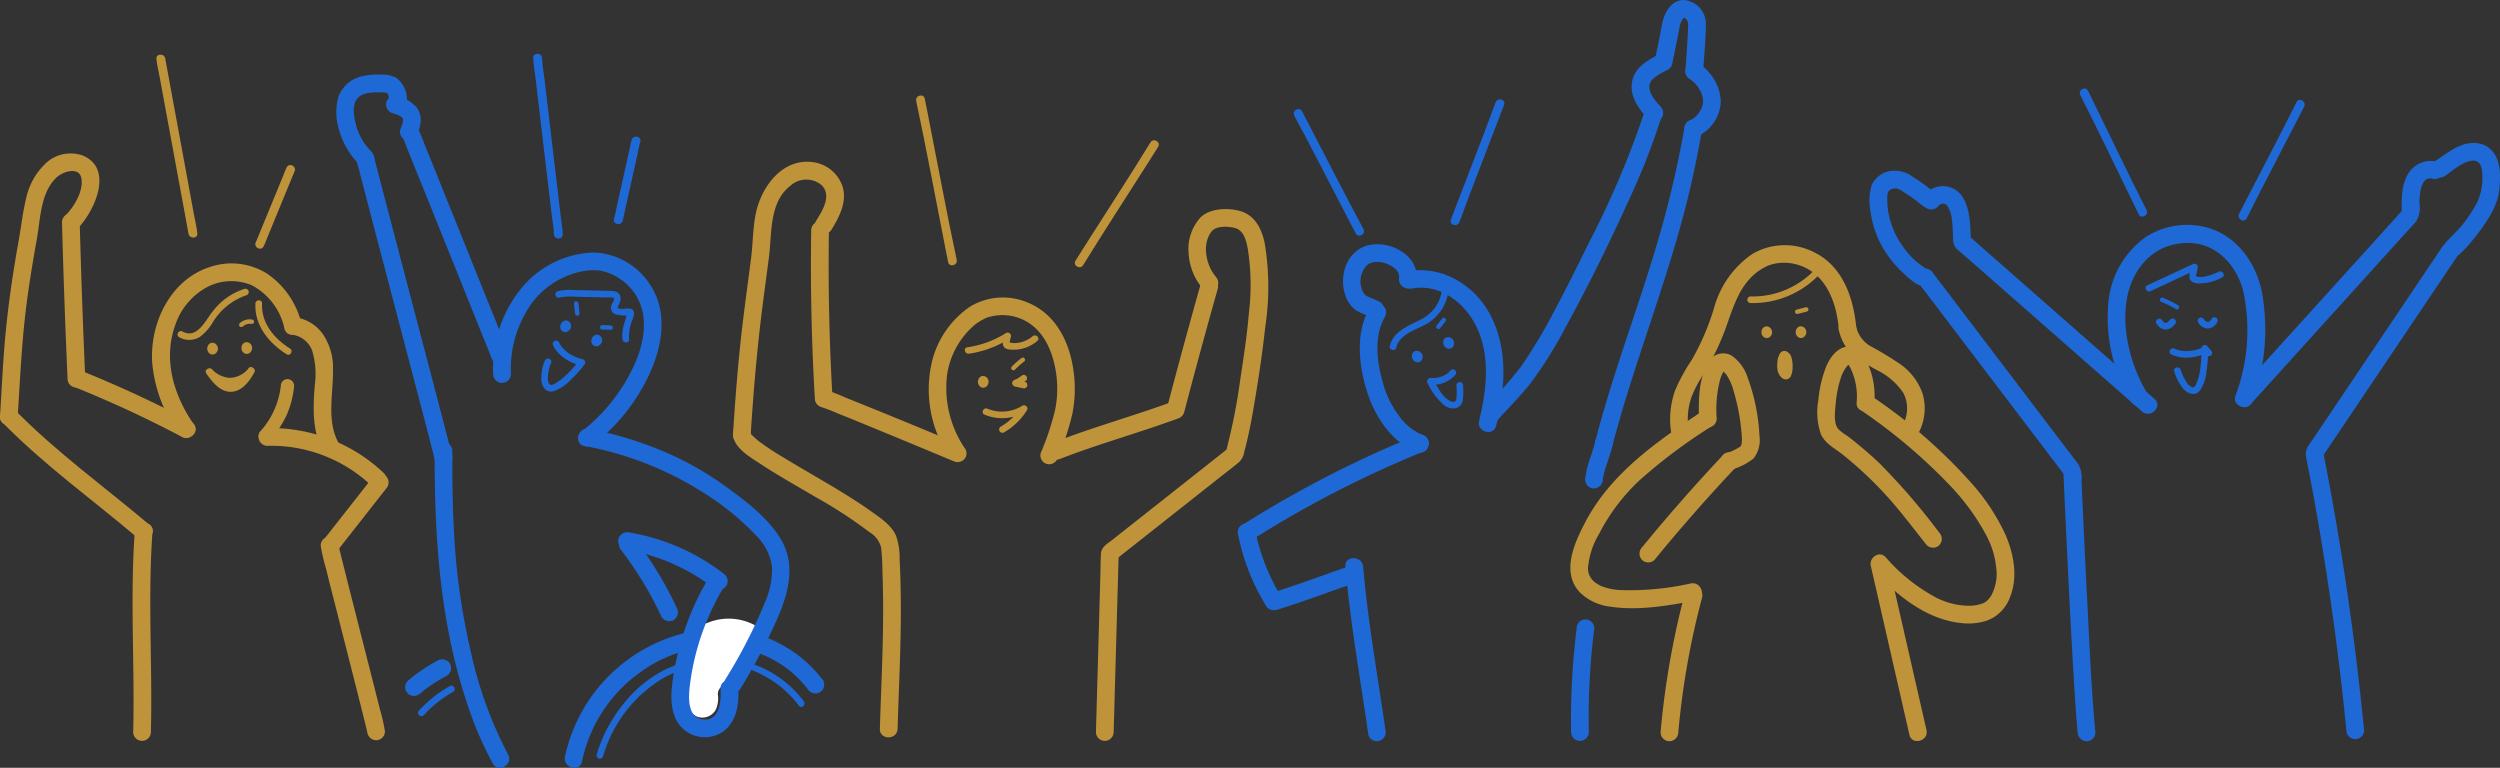 <svg xmlns="http://www.w3.org/2000/svg" width="320.035" height="98.287" viewBox="0 0 320.035 98.287">
  <rect x="0" y="0" width="320.035" height="98.287" fill="#333333" stroke="none"/>
  <g id="グループ_10279" data-name="グループ 10279" transform="translate(-3446.5 -487.375)">
    <g id="グループ_10273" data-name="グループ 10273" transform="translate(3604.966 487.375)">
      <path id="パス_6615" data-name="パス 6615" d="M342.276,76.689a.746.746,0,0,0,.062.545.524.524,0,0,0,.328.242.532.532,0,0,0,.273,0,.614.614,0,0,0,.232-.136.569.569,0,0,0,.1-.133.736.736,0,0,0,.036-.078.534.534,0,0,0,.032-.084.738.738,0,0,0,0-.346.642.642,0,0,0-.095-.219,1.044,1.044,0,0,0-.1-.128.927.927,0,0,0-.133-.109.325.325,0,0,0-.057-.034.827.827,0,0,0-.16-.064.755.755,0,0,0-.35,0,.6.6,0,0,0-.451.486,1.122,1.122,0,0,0-.019.17,1.17,1.17,0,0,0,.02.175.835.835,0,0,0,.082.221.741.741,0,0,0,.139.186,1.109,1.109,0,0,0,.125.1.333.333,0,0,0,.059.033.718.718,0,0,0,.34.083,1.232,1.232,0,0,0,.137-.019l.029-.008a.854.854,0,0,0,.122-.052l.027-.017a.6.6,0,0,0,.123-.1.675.675,0,0,0,.095-.134.778.778,0,0,0,.062-.162,1.126,1.126,0,0,0,.024-.183.316.316,0,0,0-.037-.164.313.313,0,0,0-.088-.138.465.465,0,0,0-.3-.124.427.427,0,0,0-.3.124.461.461,0,0,0-.125.3c0,.014,0,.027,0,.042l.015-.113a.367.367,0,0,1-.022.082l.043-.1a.253.253,0,0,1-.031.054l.066-.086a.208.208,0,0,1-.037.037l.086-.067a.22.22,0,0,1-.039.023l.1-.043a.2.2,0,0,1-.052.013l.113-.015a.2.2,0,0,1-.058,0l.113.015a.268.268,0,0,1-.078-.022l.1.043a.371.371,0,0,1-.068-.04l.086.066a.353.353,0,0,1-.061-.062l.066.086a.428.428,0,0,1-.052-.09l.043.1a.458.458,0,0,1-.028-.1c0,.037.01.075.015.112a.432.432,0,0,1,0-.1l-.015.113a.4.4,0,0,1,.023-.087l-.043.1a.218.218,0,0,1,.024-.042l-.066.086a.168.168,0,0,1,.026-.027l-.086.067a.174.174,0,0,1,.039-.023l-.1.042a.281.281,0,0,1,.061-.017l-.113.015a.3.3,0,0,1,.078,0l-.113-.015a.317.317,0,0,1,.072.02l-.1-.043a.435.435,0,0,1,.079.046l-.086-.066a.373.373,0,0,1,.065.066l-.067-.087a.408.408,0,0,1,.042.072c-.014-.033-.028-.068-.043-.1a.333.333,0,0,1,.023.079l-.015-.113a.3.3,0,0,1,0,.075l.015-.113a.238.238,0,0,1-.016.06c.014-.035.029-.068.043-.1a.244.244,0,0,1-.027.045l.066-.086a.192.192,0,0,1-.036.036l.086-.066-.028.016.1-.043a.117.117,0,0,1-.031.008l.113-.015h-.024l.113.015a.109.109,0,0,1-.029-.009l.1.043a.138.138,0,0,1-.023-.014l.086.066a.1.1,0,0,1-.018-.019l.066.086a.142.142,0,0,1-.016-.029c.014.034.028.069.042.1a.229.229,0,0,1-.014-.056l.015.113a.42.42,0,0,1,0-.1c0,.037-.01.075-.015.112,0-.012,0-.024.006-.037a.473.473,0,0,0-.043-.327.425.425,0,0,0-.582-.153.422.422,0,0,0-.2.254" transform="translate(-315.693 -32.961)" fill="#1f69d6"/>
      <path id="パス_6616" data-name="パス 6616" d="M335.2,79.788a.746.746,0,0,0,.062.545.531.531,0,0,0,.6.236.606.606,0,0,0,.232-.136.566.566,0,0,0,.1-.133.737.737,0,0,0,.036-.078.549.549,0,0,0,.032-.084.738.738,0,0,0,0-.346.642.642,0,0,0-.095-.219,1.05,1.05,0,0,0-.1-.129.962.962,0,0,0-.133-.108.293.293,0,0,0-.057-.034.826.826,0,0,0-.16-.064.747.747,0,0,0-.35,0,.6.6,0,0,0-.451.486,1.115,1.115,0,0,0-.019.17,1.182,1.182,0,0,0,.02.175.842.842,0,0,0,.082.221.74.74,0,0,0,.139.186,1.118,1.118,0,0,0,.125.1.338.338,0,0,0,.059.033.719.719,0,0,0,.34.083,1.226,1.226,0,0,0,.137-.019l.029-.008a.856.856,0,0,0,.122-.052l.027-.017a.6.6,0,0,0,.123-.1.671.671,0,0,0,.095-.134.8.8,0,0,0,.062-.162,1.123,1.123,0,0,0,.024-.183.434.434,0,0,0-.425-.425.427.427,0,0,0-.3.124.462.462,0,0,0-.125.3c0,.014,0,.027,0,.041l.015-.112a.371.371,0,0,1-.022.082l.043-.1a.272.272,0,0,1-.031.054l.066-.086a.212.212,0,0,1-.037.037l.086-.067a.219.219,0,0,1-.039.023l.1-.043a.2.2,0,0,1-.052.013l.113-.015a.2.2,0,0,1-.058,0l.113.015a.309.309,0,0,1-.078-.022l.1.043a.406.406,0,0,1-.068-.04l.086.066a.375.375,0,0,1-.061-.062l.066.086a.436.436,0,0,1-.052-.09l.043.1a.463.463,0,0,1-.028-.1c0,.038.01.075.015.113a.432.432,0,0,1,0-.1l-.015.113a.4.4,0,0,1,.023-.087l-.043.1a.218.218,0,0,1,.024-.042l-.066.086a.164.164,0,0,1,.026-.027l-.086.067a.175.175,0,0,1,.039-.023l-.1.042a.28.28,0,0,1,.061-.017l-.113.015a.3.3,0,0,1,.078,0l-.113-.015a.317.317,0,0,1,.072.02l-.1-.043a.435.435,0,0,1,.079.046l-.086-.066a.39.39,0,0,1,.065.065l-.067-.086a.373.373,0,0,1,.042.072c-.014-.033-.028-.068-.043-.1a.327.327,0,0,1,.023.079l-.015-.113a.3.3,0,0,1,0,.075l.015-.113a.237.237,0,0,1-.016.06c.014-.035.029-.069.043-.1a.243.243,0,0,1-.027.045l.066-.086a.193.193,0,0,1-.036.036l.086-.066-.028.016.1-.043a.142.142,0,0,1-.031.008l.113-.015H335.7l.113.015a.108.108,0,0,1-.029-.008l.1.043a.139.139,0,0,1-.023-.014l.086.066a.112.112,0,0,1-.018-.019l.066.086a.147.147,0,0,1-.016-.029l.043.1a.232.232,0,0,1-.014-.056l.015.113a.421.421,0,0,1,0-.1c0,.037-.01.075-.015.112,0-.012,0-.024.006-.037a.318.318,0,0,0,.008-.169.314.314,0,0,0-.05-.158.424.424,0,0,0-.582-.153.42.42,0,0,0-.2.254" transform="translate(-312.629 -34.303)" fill="#1f69d6"/>
      <path id="パス_6617" data-name="パス 6617" d="M344.774,38.149c1.607-4.4,3.335-8.753,5-13.128.241-.633.49-1.263.722-1.9.251-.686-.845-.982-1.094-.3-1.607,4.4-3.334,8.753-5,13.128-.241.633-.49,1.263-.723,1.9-.251.687.845.983,1.094.3" transform="translate(-316.415 -9.715)" fill="#1f69d6"/>
      <path id="パス_6618" data-name="パス 6618" d="M317.154,39.983c-2.354-4.362-4.588-8.794-6.881-13.188-.328-.629-.649-1.263-.986-1.887-.346-.642-1.326-.07-.979.573,2.354,4.362,4.588,8.793,6.881,13.188.328.629.649,1.263.986,1.887.347.643,1.326.071.979-.572" transform="translate(-301.081 -10.664)" fill="#1f69d6"/>
      <path id="パス_6619" data-name="パス 6619" d="M297.376,111.64a137.008,137.008,0,0,1,21.9-11.3,1.17,1.17,0,0,0,.792-1.395,1.141,1.141,0,0,0-1.395-.792,140.129,140.129,0,0,0-22.447,11.53c-1.229.78-.092,2.744,1.145,1.958" transform="translate(-295.655 -42.478)" fill="#1f69d6"/>
      <path id="パス_6620" data-name="パス 6620" d="M331.162,85.336a6.955,6.955,0,0,1-3.05-2.52,11.939,11.939,0,0,1-1.97-4c-.793-2.749-1.272-6.038.241-8.627a1.135,1.135,0,0,0-1.958-1.144c-1.864,3.191-1.43,7.214-.4,10.613.968,3.193,3.208,6.756,6.534,7.864,1.387.463,1.983-1.727.6-2.187" transform="translate(-307.535 -29.662)" fill="#1f69d6"/>
      <path id="パス_6621" data-name="パス 6621" d="M324.063,62.517a13.528,13.528,0,0,0-1.477-.642c.16.07-.078-.044-.124-.069a2.072,2.072,0,0,1-.276-.169c.119.09-.013-.024-.052-.067-.023-.023-.043-.051-.067-.074-.129-.122.06.057.046.063a2.532,2.532,0,0,1-.243-.4c-.049-.1-.093-.225-.028-.044-.041-.115-.085-.228-.12-.346a4.092,4.092,0,0,1-.126-.57c.029.2,0-.029,0-.107-.007-.142-.007-.284,0-.426,0-.058.034-.319.006-.139.018-.113.041-.226.069-.336s.061-.229.1-.341c.02-.058.04-.115.063-.171.075-.184-.057.11.036-.073.069-.136.141-.27.222-.4.028-.045.206-.273.092-.144.072-.082.149-.157.226-.233,0,0,.139-.12.052-.05s.088-.058.105-.069a2.958,2.958,0,0,1,.332-.184c-.157.075.08-.025.135-.041a2.9,2.9,0,0,1,.318-.076c-.027,0-.124.012.012,0,.084-.008.168-.012.252-.013a3.629,3.629,0,0,1,1.434.281c.055.02.111.04.164.063-.111-.048.011.009.051.029.139.072.278.145.41.228.05.031.1.064.146.1.158.107-.1-.087.049.035a3.834,3.834,0,0,1,.3.281s.122.141.061.065c-.045-.057.07.106.081.125.031.05.06.1.089.153s.076.162.032.05a1.9,1.9,0,0,1,.121.45c-.028-.224-.031.316,0,.092a1.166,1.166,0,0,0,.792,1.395,1.146,1.146,0,0,0,1.395-.792,3.645,3.645,0,0,0-.412-2.391,4.391,4.391,0,0,0-1.557-1.549,5.609,5.609,0,0,0-4.339-.71c-2.867.867-3.762,4.427-2.555,6.93a3.533,3.533,0,0,0,1.167,1.369,5.165,5.165,0,0,0,1.094.527c.154.061.31.116.463.18-.047-.019-.167-.082.031.018.1.049.194.1.289.155a1.134,1.134,0,1,0,1.145-1.958" transform="translate(-305.896 -23.868)" fill="#1f69d6"/>
      <path id="パス_6622" data-name="パス 6622" d="M333.8,63.356c3.617-.692,6.848,1.858,8.321,4.975,1.771,3.747,1.247,8.091.3,11.978-.346,1.417,1.84,2.022,2.187.6,1.14-4.668,1.56-9.738-.732-14.141-2.025-3.887-6.256-6.449-10.676-5.6-1.432.274-.826,2.46.6,2.186" transform="translate(-311.538 -26.419)" fill="#1f69d6"/>
      <path id="パス_6623" data-name="パス 6623" d="M352.5,64.454c1.491-1.679,3.108-3.263,4.486-5.039a53.574,53.574,0,0,0,4.442-7.136c3-5.458,5.754-11.1,8.322-16.777a85.827,85.827,0,0,0,3.852-9.909c.433-1.4-1.756-1.995-2.187-.6a117.4,117.4,0,0,1-7.161,16.772c-1.348,2.745-2.7,5.49-4.142,8.186a67.676,67.676,0,0,1-4.464,7.495,68.51,68.51,0,0,1-4.752,5.407c-.967,1.087.631,2.7,1.6,1.6" transform="translate(-319.427 -10.479)" fill="#1f69d6"/>
      <path id="パス_6624" data-name="パス 6624" d="M295.64,119.609a27.954,27.954,0,0,0,3.592,9.136,1.135,1.135,0,0,0,1.958-1.145,26.01,26.01,0,0,1-3.363-8.594,1.143,1.143,0,0,0-1.395-.792,1.16,1.16,0,0,0-.792,1.395" transform="translate(-295.618 -51.176)" fill="#1f69d6"/>
      <path id="パス_6625" data-name="パス 6625" d="M303.186,133.337c3.477-1.049,6.861-2.381,10.308-3.523a1.16,1.16,0,0,0,.792-1.4,1.145,1.145,0,0,0-1.395-.792c-3.447,1.143-6.831,2.474-10.308,3.524a1.135,1.135,0,0,0,.6,2.187" transform="translate(-298.29 -55.246)" fill="#1f69d6"/>
      <path id="パス_6626" data-name="パス 6626" d="M319.9,127.114c.612,7.217,1.915,14.349,2.93,21.515a1.141,1.141,0,0,0,1.395.792,1.164,1.164,0,0,0,.792-1.395c-.987-6.966-2.254-13.9-2.849-20.912-.123-1.443-2.392-1.457-2.268,0" transform="translate(-306.13 -54.575)" fill="#1f69d6"/>
      <path id="パス_6627" data-name="パス 6627" d="M388.241,18.975c-.22-.242-.44-.483-.649-.735.005.006-.181-.229-.114-.141s-.109-.154-.1-.147c-.092-.133-.18-.27-.26-.412-.045-.079-.086-.159-.128-.24-.033-.065-.061-.142-.018-.029a3.679,3.679,0,0,1-.146-.471c-.018-.078-.042-.24-.023-.073-.008-.071-.013-.144-.015-.216,0-.09.006-.179.007-.269,0-.162-.065.215.018-.071.018-.064.037-.128.056-.191.057-.2-.061.088.007-.018s.139-.228.2-.341c-.044.077-.1.116-.014.02.05-.056.1-.111.151-.164.1-.1.2-.187.3-.276.219-.189-.115.072.025-.02.065-.043.126-.09.19-.134.116-.078.235-.153.356-.225.253-.151.513-.29.774-.426a1.143,1.143,0,0,0,.407-1.552,1.159,1.159,0,0,0-1.551-.407c-1.339.7-2.788,1.645-3.115,3.237-.4,1.954.8,3.546,2.038,4.9a1.141,1.141,0,0,0,1.6,0,1.159,1.159,0,0,0,0-1.6" transform="translate(-334.116 -5.323)" fill="#1f69d6"/>
      <path id="パス_6628" data-name="パス 6628" d="M391.972,8.24c.255-1.283.534-2.562.78-3.846.058-.3.1-.6.168-.9.032-.15.07-.3.116-.444.024-.077.051-.154.08-.23.044-.115-.052.079.043-.087.057-.1.113-.2.171-.3.138-.235-.071.037.049-.075a1.656,1.656,0,0,0,.192-.19c0,.01-.236.165-.1.084.1-.061-.071.032-.091.039.294-.109,0,.012.007-.017,0-.012.283.016,0-.023a1.358,1.358,0,0,1,.193.049c-.015,0-.164-.067-.041-.015a.8.8,0,0,1,.335.306c.037.06.149.333.09.156.025.077.068.425.062.2.005.17,0,.338-.006.508-.029.913-.09,1.825-.149,2.736-.063.979-.133,1.958-.2,2.936a1.144,1.144,0,0,0,1.134,1.134,1.156,1.156,0,0,0,1.134-1.134c.133-1.987.34-3.985.354-5.977A3.065,3.065,0,0,0,393.489,0c-1.505,0-2.376,1.375-2.71,2.692-.193.76-.3,1.55-.457,2.318-.179.875-.363,1.75-.538,2.627a1.163,1.163,0,0,0,.792,1.395,1.146,1.146,0,0,0,1.4-.792" transform="translate(-336.384 0)" fill="#1f69d6"/>
      <path id="パス_6629" data-name="パス 6629" d="M397.134,16.2c.02.014.245.176.154.107s.149.126.144.121q.189.164.363.345c.064.067.127.135.188.205.016.019.191.234.121.144s.11.16.106.155c.041.061.081.124.119.187a5.05,5.05,0,0,1,.26.486c-.067-.143.009.022.032.084.031.086.061.172.086.26a4.51,4.51,0,0,1,.112.481c.022.121,0-.128.007.081,0,.083.007.164.006.247,0,.066-.01.133-.01.2,0,.127.044-.16-.009.049-.043.168-.086.332-.137.5-.026.082-.049.13,0,.022-.035.081-.074.16-.115.238a4.493,4.493,0,0,1-.274.456c-.022.031-.168.215-.047.069-.045.054-.091.109-.138.161-.119.132-.248.248-.377.369-.148.138.043-.022-.056.045-.07.048-.14.1-.213.14a3.552,3.552,0,0,1-.445.224,1.141,1.141,0,0,0-.407,1.552,1.165,1.165,0,0,0,1.552.407,5.129,5.129,0,0,0,2.948-4.427,6.054,6.054,0,0,0-2.821-4.861,1.14,1.14,0,0,0-1.552.407,1.163,1.163,0,0,0,.407,1.551" transform="translate(-339.284 -6.099)" fill="#1f69d6"/>
      <path id="パス_6630" data-name="パス 6630" d="M387.736,27.859a135.17,135.17,0,0,1-4.072,16.8c-1.533,5-3.274,9.941-4.863,14.926-.906,2.841-1.758,5.7-2.509,8.585a1.135,1.135,0,0,0,2.187.6c2.682-10.3,6.705-20.183,9.347-30.491q1.248-4.866,2.1-9.821a1.167,1.167,0,0,0-.792-1.395,1.143,1.143,0,0,0-1.395.792" transform="translate(-330.534 -11.706)" fill="#1f69d6"/>
      <path id="パス_6631" data-name="パス 6631" d="M375.323,98.966a23.321,23.321,0,0,1-.718,2.343,11.63,11.63,0,0,0-.589,2.584,1.139,1.139,0,0,0,1.134,1.134,1.165,1.165,0,0,0,1.134-1.134c.005-.054.011-.109.017-.164q-.035.248-.007.057c.014-.082.028-.164.043-.246.037-.191.082-.382.132-.57.1-.384.223-.763.349-1.139a22.112,22.112,0,0,0,.691-2.262,1.134,1.134,0,0,0-2.187-.6" transform="translate(-329.566 -42.5)" fill="#1f69d6"/>
      <path id="パス_6632" data-name="パス 6632" d="M371.606,140.691a94.952,94.952,0,0,0-.75,13.63,1.135,1.135,0,0,0,2.268,0,90.9,90.9,0,0,1,.669-13.027A1.172,1.172,0,0,0,373,139.9a1.142,1.142,0,0,0-1.395.792" transform="translate(-328.199 -60.567)" fill="#1f69d6"/>
      <path id="パス_6633" data-name="パス 6633" d="M330.73,72.509c.446-1.849,2.715-2.288,4.11-3.174a5.685,5.685,0,0,0,2.591-4.265c.053-.544-.8-.54-.85,0a4.813,4.813,0,0,1-.874,2.306,5.369,5.369,0,0,1-2.059,1.649c-1.49.747-3.3,1.452-3.737,3.257-.129.532.691.759.82.226" transform="translate(-310.462 -28.002)" fill="#1f69d6"/>
      <path id="パス_6634" data-name="パス 6634" d="M341.314,83.607c.04-.054-.057.067-.067.079-.04.043-.081.084-.124.124a1.376,1.376,0,0,1-.2.16,2.843,2.843,0,0,1-.591.314,3.626,3.626,0,0,1-1.467.219.428.428,0,0,0-.425.425.434.434,0,0,0,.425.425,3.732,3.732,0,0,0,3.181-1.318.428.428,0,0,0-.152-.582.435.435,0,0,0-.582.153" transform="translate(-314.162 -36.114)" fill="#1f69d6"/>
      <path id="パス_6635" data-name="パス 6635" d="M338.426,86a7.819,7.819,0,0,0,2.056,2.782,1.884,1.884,0,0,0,1.625.424,1.286,1.286,0,0,0,.834-1.157,9.037,9.037,0,0,0,.015-1.751.425.425,0,1,0-.85,0,8.564,8.564,0,0,1,.008,1.576,1.784,1.784,0,0,1-.081.33c-.019.049-.021.057-.007.022-.012.026-.026.052-.04.076s-.079.086-.023.045a.455.455,0,0,1-.223.062.786.786,0,0,1-.356-.071,3.133,3.133,0,0,1-1.208-1.072,14.239,14.239,0,0,1-1.015-1.7c-.255-.485-.989-.056-.734.429" transform="translate(-314.132 -36.962)" fill="#1f69d6"/>
      <path id="パス_6636" data-name="パス 6636" d="M340.883,73.107l.692-.875a.308.308,0,0,0,.083-.2.287.287,0,0,0-.083-.2.283.283,0,0,0-.2-.083.274.274,0,0,0-.2.083l-.692.875a.308.308,0,0,0-.083.2.289.289,0,0,0,.083.2.285.285,0,0,0,.2.083.272.272,0,0,0,.2-.083" transform="translate(-315.01 -31.07)" fill="#1f69d6"/>
      <path id="パス_6637" data-name="パス 6637" d="M421.912,74.164a.555.555,0,0,0-.034.056,1.032,1.032,0,0,0-.069.163.272.272,0,0,0-.008.031,1.083,1.083,0,0,0-.018.136.436.436,0,0,0,.009.086.448.448,0,0,0,.015.084.7.7,0,0,0,.053.12.791.791,0,0,0,.07.092l.01.011a.546.546,0,0,0,.1.081.58.58,0,0,0,.063.028.434.434,0,0,0,.064.026.448.448,0,0,0,.162.018.614.614,0,0,0,.264-.074.183.183,0,0,0,.027-.016,1.026,1.026,0,0,0,.1-.08.6.6,0,0,0,.107-.133.586.586,0,0,0,.082-.206,1.014,1.014,0,0,0,.02-.162,1,1,0,0,0-.019-.17.759.759,0,0,0-.078-.209.327.327,0,0,0-.03-.049.9.9,0,0,0-.1-.128.756.756,0,0,0-.276-.167.62.62,0,0,0-.365-.015l-.018.006a.9.9,0,0,0-.11.047.292.292,0,0,0-.031.019.957.957,0,0,0-.107.084,1.007,1.007,0,0,0-.091.113.8.8,0,0,0-.141.442.787.787,0,0,0,.028.235,1,1,0,0,0,.062.155.341.341,0,0,0,.032.056.788.788,0,0,0,.11.135,1.159,1.159,0,0,0,.113.089.283.283,0,0,0,.031.019.608.608,0,0,0,.332.081.634.634,0,0,0,.264-.071.694.694,0,0,0,.138-.1.787.787,0,0,0,.112-.133.46.46,0,0,0,.045-.074.317.317,0,0,0,.05-.158.437.437,0,0,0-.2-.424.428.428,0,0,0-.328-.042.419.419,0,0,0-.254.2.441.441,0,0,1-.045.074l.066-.086a.306.306,0,0,1-.049.049l.086-.066a.233.233,0,0,1-.049.028l.1-.043a.248.248,0,0,1-.046.013l.113-.015a.222.222,0,0,1-.048,0l.113.015a.237.237,0,0,1-.056-.015l.1.043a.281.281,0,0,1-.055-.033l.086.067a.362.362,0,0,1-.057-.057l.066.086a.349.349,0,0,1-.041-.072l.042.1a.4.4,0,0,1-.025-.1c0,.038.01.075.015.113a.462.462,0,0,1,0-.108c0,.037-.01.075-.015.113a.42.42,0,0,1,.028-.1c-.015.033-.029.067-.043.1a.4.4,0,0,1,.052-.088l-.066.086a.288.288,0,0,1,.045-.045l-.086.066a.2.2,0,0,1,.04-.022l-.1.043a.218.218,0,0,1,.037-.009l-.113.015a.216.216,0,0,1,.057,0l-.113-.015a.3.3,0,0,1,.063.018l-.1-.043a.328.328,0,0,1,.066.04l-.086-.066a.332.332,0,0,1,.054.055l-.066-.086a.4.4,0,0,1,.046.08c-.015-.033-.029-.067-.043-.1a.4.4,0,0,1,.024.09l-.015-.113a.348.348,0,0,1,0,.092l.015-.113a.318.318,0,0,1-.021.074l.043-.1a.267.267,0,0,1-.028.05l.066-.086a.267.267,0,0,1-.044.044l.086-.066a.214.214,0,0,1-.047.027l.1-.043a.236.236,0,0,1-.036.01l.113-.015a.146.146,0,0,1-.035,0l.113.015a.14.14,0,0,1-.027-.007l.1.043a.09.09,0,0,1-.019-.011l.086.067-.022-.021.066.086a.1.1,0,0,1-.014-.024l.042.1a.154.154,0,0,1-.007-.027l.015.113a.2.2,0,0,1,0-.044l-.015.113a.3.3,0,0,1,.021-.07l-.043.1a.567.567,0,0,1,.049-.087.313.313,0,0,0,.051-.158.321.321,0,0,0-.007-.17.325.325,0,0,0-.076-.145.317.317,0,0,0-.12-.109.43.43,0,0,0-.328-.043l-.1.043a.427.427,0,0,0-.152.153" transform="translate(-350.158 -31.899)" fill="#be933a"/>
      <path id="パス_6638" data-name="パス 6638" d="M414.186,74.188a.581.581,0,0,0-.034.056,1.035,1.035,0,0,0-.069.163.267.267,0,0,0-.008.031,1.1,1.1,0,0,0-.018.136.432.432,0,0,0,.009.086.448.448,0,0,0,.015.084.686.686,0,0,0,.053.12.8.8,0,0,0,.07.092l.01.011a.55.55,0,0,0,.1.081.579.579,0,0,0,.064.028.436.436,0,0,0,.063.026.448.448,0,0,0,.162.018.615.615,0,0,0,.264-.074.18.18,0,0,0,.027-.016,1.023,1.023,0,0,0,.1-.08.606.606,0,0,0,.107-.133.589.589,0,0,0,.082-.206.715.715,0,0,0,0-.332.763.763,0,0,0-.078-.209.326.326,0,0,0-.03-.049.9.9,0,0,0-.1-.128.756.756,0,0,0-.276-.167.62.62,0,0,0-.365-.015l-.018.006a.886.886,0,0,0-.11.046.292.292,0,0,0-.031.019.952.952,0,0,0-.107.084,1.016,1.016,0,0,0-.091.113.8.8,0,0,0-.141.442.785.785,0,0,0,.028.235,1,1,0,0,0,.062.155.34.34,0,0,0,.032.056.782.782,0,0,0,.11.135,1.155,1.155,0,0,0,.113.089.278.278,0,0,0,.031.019.608.608,0,0,0,.332.081.634.634,0,0,0,.264-.071.7.7,0,0,0,.138-.1.791.791,0,0,0,.112-.133.465.465,0,0,0,.045-.074.317.317,0,0,0,.05-.158.438.438,0,0,0-.2-.424.428.428,0,0,0-.328-.043.419.419,0,0,0-.254.2.445.445,0,0,1-.045.074l.066-.086a.333.333,0,0,1-.049.049l.086-.066a.232.232,0,0,1-.049.028l.1-.043a.25.25,0,0,1-.046.013l.113-.015a.223.223,0,0,1-.048,0l.113.015a.238.238,0,0,1-.056-.015l.1.043a.282.282,0,0,1-.055-.033l.086.067a.359.359,0,0,1-.057-.057l.066.086a.351.351,0,0,1-.041-.072l.043.1a.4.4,0,0,1-.026-.1c0,.038.01.075.015.113a.461.461,0,0,1,0-.108c0,.037-.01.075-.015.113a.422.422,0,0,1,.028-.1c-.015.033-.029.067-.043.1a.4.4,0,0,1,.052-.088l-.066.086a.284.284,0,0,1,.045-.045l-.086.066a.194.194,0,0,1,.04-.022l-.1.043a.219.219,0,0,1,.037-.009l-.113.015a.242.242,0,0,1,.057,0l-.113-.015a.305.305,0,0,1,.063.018l-.1-.043a.326.326,0,0,1,.066.04l-.086-.066a.335.335,0,0,1,.054.055l-.066-.086a.4.4,0,0,1,.046.08c-.015-.033-.029-.067-.043-.1a.4.4,0,0,1,.024.09l-.015-.113a.356.356,0,0,1,0,.092l.015-.113a.315.315,0,0,1-.021.074l.043-.1a.27.27,0,0,1-.028.05l.066-.086a.264.264,0,0,1-.044.044l.086-.066a.215.215,0,0,1-.047.027l.1-.043a.241.241,0,0,1-.036.01l.113-.015a.144.144,0,0,1-.035,0l.113.015a.144.144,0,0,1-.027-.007l.1.043a.089.089,0,0,1-.019-.011l.086.067-.022-.021.066.086a.1.1,0,0,1-.014-.024l.042.1a.146.146,0,0,1-.007-.027l.015.113a.19.19,0,0,1,0-.044l-.015.113a.31.31,0,0,1,.021-.07l-.043.1a.566.566,0,0,1,.049-.087.313.313,0,0,0,.05-.158.319.319,0,0,0-.007-.17.323.323,0,0,0-.076-.145.318.318,0,0,0-.12-.109.431.431,0,0,0-.328-.043l-.1.043a.428.428,0,0,0-.153.153" transform="translate(-346.813 -31.91)" fill="#be933a"/>
      <path id="パス_6639" data-name="パス 6639" d="M401.991,88.164a14.926,14.926,0,0,1,.469-5.177,4.945,4.945,0,0,1,.455-.986c-.09.147-.184-.213-.045.089.057.124.266.281.354.4a7.1,7.1,0,0,1,.952,2.2,25.943,25.943,0,0,1,1.017,5.64c.028.431.057,1.129-.172,1.36a7.27,7.27,0,0,1-2,.925,1.143,1.143,0,0,0-.407,1.551,1.161,1.161,0,0,0,1.552.407,8.256,8.256,0,0,0,2.512-1.324,3.736,3.736,0,0,0,.781-2.918,24.942,24.942,0,0,0-1.5-7.429,5.493,5.493,0,0,0-2.054-2.844,2.184,2.184,0,0,0-3.094,1.049c-1.165,2.141-1.15,4.69-1.093,7.058a1.135,1.135,0,0,0,2.268,0" transform="translate(-340.69 -34.535)" fill="#be933a"/>
      <path id="パス_6640" data-name="パス 6640" d="M388.217,115.9q4.982-6.088,10.373-11.81c1-1.061-.6-2.668-1.6-1.6q-5.394,5.726-10.373,11.81a1.166,1.166,0,0,0,0,1.6,1.142,1.142,0,0,0,1.6,0" transform="translate(-334.884 -44.228)" fill="#be933a"/>
      <path id="パス_6641" data-name="パス 6641" d="M387.4,92.908c-5.735,3.839-11.561,7.872-14.833,14.148-1.389,2.664-3.1,6.447-.593,8.989a6.694,6.694,0,0,0,3.844,1.767c3.6.542,7.367-.125,10.9-.791,1.433-.269.826-2.455-.6-2.187a35.722,35.722,0,0,1-9.033.853,7.751,7.751,0,0,1-2.19-.421c-.078-.027-.155-.057-.232-.086-.257-.1.222.111-.015-.008-.108-.054-.218-.105-.323-.164s-.227-.141-.342-.211c-.054-.033-.1-.074-.154-.11.1.069.173.154.04.027a2.284,2.284,0,0,1-.926-1.811,10.14,10.14,0,0,1,1.443-4.433,24.9,24.9,0,0,1,5.232-6.9,68.148,68.148,0,0,1,8.926-6.7c1.207-.808.073-2.773-1.145-1.958" transform="translate(-328.13 -40.149)" fill="#be933a"/>
      <path id="パス_6642" data-name="パス 6642" d="M394.19,133.2a105.6,105.6,0,0,0-3.134,17.887,1.141,1.141,0,0,0,1.134,1.134,1.16,1.16,0,0,0,1.134-1.134,102.069,102.069,0,0,1,3.053-17.284,1.135,1.135,0,0,0-2.187-.6" transform="translate(-336.944 -57.335)" fill="#be933a"/>
      <path id="パス_6643" data-name="パス 6643" d="M433.752,85.407a10.174,10.174,0,0,0-.582-4.34c-.459-1.229-1.133-2.872-2.687-2.835-1.428.034-2.41,1.391-2.9,2.581a15.538,15.538,0,0,0-1,4.3,8.586,8.586,0,0,0,.337,4.372c.565,1.221,1.86,1.838,2.861,2.65a48.832,48.832,0,0,1,5.768,5.467c1.729,1.946,3.289,4.032,4.917,6.062a1.141,1.141,0,0,0,1.6,0,1.161,1.161,0,0,0,0-1.6,84.539,84.539,0,0,0-7.69-8.919c-.865-.816-1.762-1.6-2.681-2.354-.471-.387-.942-.777-1.436-1.135a5.9,5.9,0,0,1-1.119-.858c-.659-.781-.406-2.362-.329-3.291a14.457,14.457,0,0,1,.763-3.589,4.573,4.573,0,0,1,.8-1.3l.09-.054q.192-.065-.028-.113-.206-.13-.051.015l.1.167a5.975,5.975,0,0,1,.413.815,8.347,8.347,0,0,1,.589,3.962c-.117,1.455,2.152,1.447,2.268,0" transform="translate(-352.277 -33.877)" fill="#be933a"/>
      <path id="パス_6644" data-name="パス 6644" d="M436.073,91.087a70.263,70.263,0,0,1,11.185,9.442,29.168,29.168,0,0,1,4.759,6.485q.149.287.286.578c.054.116.312.717.175.38.12.294.235.59.335.892a10.528,10.528,0,0,1,.46,2.13,5.876,5.876,0,0,1-.6,3.731,3.185,3.185,0,0,1-.49.626c-.1.1-.22.19-.324.291-.016.016.275-.193.155-.122-.1.058-.2.113-.3.171-.285.168.175-.041-.179.074-.183.059-.364.116-.55.159-.1.023-.2.042-.3.062-.078.016-.41.053-.108.02-.261.029-.522.046-.785.049a9.407,9.407,0,0,1-4.314-1.117,22.649,22.649,0,0,1-6.336-5.108c-.8-.875-2.135.054-1.9,1.1q2.162,9.461,4.323,18.922.31,1.354.62,2.708c.325,1.423,2.511.82,2.186-.6q-2.161-9.461-4.323-18.922-.309-1.355-.619-2.709l-1.894,1.1c2.971,3.246,6.767,6.373,11.308,6.845a7.708,7.708,0,0,0,3.261-.317,5.005,5.005,0,0,0,2.978-3.046c1.029-2.558.456-5.54-.617-8a26.813,26.813,0,0,0-4.328-6.552,67.874,67.874,0,0,0-12.925-11.23c-1.2-.839-2.332,1.127-1.144,1.958" transform="translate(-356.222 -38.508)" fill="#be933a"/>
      <path id="パス_6645" data-name="パス 6645" d="M417.056,65.969c-.336-3.769-1.677-7.807-5.276-9.638a8.258,8.258,0,0,0-8,.13,12.253,12.253,0,0,0-4.938,6.946,31.594,31.594,0,0,1-2.847,6.63,23.342,23.342,0,0,0-2.151,3.949,10.991,10.991,0,0,0-.4,5.836,1.144,1.144,0,0,0,1.395.792,1.159,1.159,0,0,0,.792-1.395,8.661,8.661,0,0,1,.311-4.384,14.541,14.541,0,0,1,1.592-2.992,34.735,34.735,0,0,0,3.194-6.982c.763-2.118,1.47-4.146,3.2-5.7a6.023,6.023,0,0,1,.951-.715c.165-.1.333-.2.506-.29.092-.048.579-.262.285-.145a5.91,5.91,0,0,1,3.427-.26c3.867.85,5.379,4.633,5.7,8.214a1.164,1.164,0,0,0,1.134,1.134,1.143,1.143,0,0,0,1.134-1.134" transform="translate(-337.887 -23.974)" fill="#be933a"/>
      <path id="パス_6646" data-name="パス 6646" d="M431.3,73.525a6.06,6.06,0,0,0,2.033,3.378,29.773,29.773,0,0,0,2.839,1.708,8.76,8.76,0,0,1,3.346,2.881,4.293,4.293,0,0,1,.014,4.014c-.68,1.29,1.276,2.437,1.958,1.145A6.671,6.671,0,0,0,442,81.607a7.672,7.672,0,0,0-3.146-3.955,38.2,38.2,0,0,0-3.4-2.044,3.9,3.9,0,0,1-1.978-2.685,1.135,1.135,0,0,0-2.187.6" transform="translate(-354.354 -31.229)" fill="#be933a"/>
      <path id="パス_6647" data-name="パス 6647" d="M411.079,65.241a11.787,11.787,0,0,0,8.592-3.45.426.426,0,0,0-.6-.6,10.929,10.929,0,0,1-7.99,3.2.425.425,0,0,0,0,.85" transform="translate(-345.439 -26.443)" fill="#be933a"/>
      <path id="パス_6648" data-name="パス 6648" d="M421.744,70.23l1.165-.3a.286.286,0,0,0,.2-.349.289.289,0,0,0-.349-.2l-1.165.3a.284.284,0,0,0,.151.547" transform="translate(-350.079 -30.043)" fill="#be933a"/>
      <path id="パス_6649" data-name="パス 6649" d="M418.4,81.409c0-.165-.018-.331-.023-.5,0-.121-.006-.242,0-.362,0-.062,0-.124.007-.186a1.267,1.267,0,0,0,.017-.189s-.018.117-.007.053c0-.013,0-.026.006-.039s.009-.05.015-.075c.011-.051.028-.1.044-.15s-.058.1-.011.031a.2.2,0,0,0,.029-.048c-.014.07-.075.083-.025.037.033-.03-.111.07-.028.027-.124.066-.1.039-.069.031.053-.012-.089.01-.078.01.082-.005-.033-.005-.041-.01.014.007.1.035.015,0s.01.013.029.022c.052.023-.035-.025-.04-.033a.254.254,0,0,0,.036.033c.012.011.077.089.027.025s.011.022.02.036c.019.032.033.067.052.1s-.032-.087-.015-.036c.005.015.011.031.017.046q.017.047.031.1a2.141,2.141,0,0,1,.054.232.468.468,0,0,0,.02.122c0-.006-.012-.107,0-.029,0,.019,0,.037.006.056.009.085.014.17.018.255.006.154.005.31,0,.464,0,.065-.009.13-.015.2,0,.03-.007.06-.01.09-.007.068.007-.049.007-.05,0,.019-.006.039-.009.058-.007.045-.016.089-.026.133s-.029.091-.041.138.035-.061.007-.012c-.012.02-.02.042-.032.062-.057.1.037-.036-.005.008s.075-.051.032-.024c-.016.01-.058.031.011,0s-.034-.006.057-.015.034,0,.015,0c-.05,0,.111.018.061.009-.011,0-.032-.015-.043-.012.063-.011.092.049.041.014a.272.272,0,0,0-.034-.022c-.044-.02.07.065.036.028-.01-.011-.023-.019-.034-.029-.026-.024-.049-.051-.073-.077s.005-.026.02.028c0-.018-.027-.037-.036-.052a1.754,1.754,0,0,1-.108-.194c-.032-.063.031.087-.007-.02q-.02-.054-.034-.111c-.01-.04-.015-.079-.023-.119s.013.109.008.057c0-.017,0-.034-.006-.051-.008-.079-.014-.158-.016-.236a4.082,4.082,0,0,1,.011-.533c0-.019,0-.039.006-.058s0-.029.005-.044c0-.033,0-.019-.006.041a.569.569,0,0,1,.025-.141,1.718,1.718,0,0,1,.065-.236c0-.011.035-.092.006-.021s0,0,.01-.017c.018-.036.041-.067.06-.1.031-.056-.009.05-.025.033a.5.5,0,0,1,.045-.048c.037-.044-.006.047-.037.026l.053-.033-.582-.153a1.643,1.643,0,0,1,.139.234c.009.019.041.094,0,0,.009.02.016.041.024.062.016.043.03.085.044.128a2.733,2.733,0,0,1,.07.287c.005.029.01.058.015.087.009.048,0,.029,0-.007.006.053.012.107.016.16a4.128,4.128,0,0,1,0,.6c0,.045-.007.091-.011.137,0,.028-.006.056-.01.084-.008.071.008-.01,0-.015.023.019-.043.244-.05.279l.109-.188-.018.014.668.086,0,0c.015.109.029.218.043.328a.5.5,0,0,0,.02-.055.426.426,0,0,0-.82-.226.487.487,0,0,0,.026.387.432.432,0,0,0,.668.086.631.631,0,0,0,.168-.417c.021-.13.039-.262.05-.393a4.184,4.184,0,0,0,.008-.689,2.773,2.773,0,0,0-.429-1.4.436.436,0,0,0-.582-.153,1.386,1.386,0,0,0-.593,1.047,4.169,4.169,0,0,0-.022,1.136,1.723,1.723,0,0,0,.532,1.091.8.8,0,0,0,.639.223.74.74,0,0,0,.552-.423,2.672,2.672,0,0,0,.213-1.1,4.06,4.06,0,0,0-.115-1.184,1.222,1.222,0,0,0-.726-.9.69.69,0,0,0-.865.478,2.7,2.7,0,0,0-.122.977c0,.239.025.477.028.716a.425.425,0,1,0,.85,0" transform="translate(-348.346 -34.298)" fill="#be933a"/>
      <path id="パス_6650" data-name="パス 6650" d="M496.979,72.222c-2.952-4.951-4.474-13.262.511-17.492a6.9,6.9,0,0,1,1.107-.74c.156-.086.316-.163.477-.242.036-.018.343-.147.08-.039q.162-.067.327-.126a8.023,8.023,0,0,1,3.228-.48c3.436.211,5.842,3.018,6.641,6.191a23.905,23.905,0,0,1-1,13.362c-.493,1.408,1.741,2.013,2.231.615a27.057,27.057,0,0,0,1.179-13.753c-.722-3.832-3.256-7.415-7.169-8.436a9.822,9.822,0,0,0-7.721,1.244,11.557,11.557,0,0,0-4.789,8.364,20.8,20.8,0,0,0,2.9,12.7,1.157,1.157,0,0,0,2-1.167" transform="translate(-380.642 -21.989)" fill="#1f69d6"/>
      <path id="パス_6651" data-name="パス 6651" d="M506.2,79.293a4.469,4.469,0,0,0,1.991.423,6.107,6.107,0,0,0,2.5-.594l-.639-.367a14.5,14.5,0,0,1-.116,2.2,7.123,7.123,0,0,1-.517,2.08c-.1.215-.237.53-.524.466a1.355,1.355,0,0,1-.661-.534,6.208,6.208,0,0,1-.822-1.717c-.18-.513-1-.293-.82.226a6.394,6.394,0,0,0,1.129,2.2c.53.59,1.449,1.019,2.086.321a4.841,4.841,0,0,0,.889-2.433,15.032,15.032,0,0,0,.206-2.808.431.431,0,0,0-.64-.367,5.1,5.1,0,0,1-2.076.478,3.565,3.565,0,0,1-1.561-.307c-.482-.257-.913.476-.429.734" transform="translate(-386.717 -33.925)" fill="#1f69d6"/>
      <path id="パス_6652" data-name="パス 6652" d="M522.606,37.711c2.085-4.192,4.285-8.329,6.426-12.492.31-.6.627-1.2.929-1.807.324-.651-.654-1.227-.979-.573-2.085,4.192-4.285,8.329-6.426,12.492-.31.6-.627,1.2-.929,1.807-.324.651.654,1.226.979.572" transform="translate(-393.46 -9.765)" fill="#1f69d6"/>
      <path id="パス_6653" data-name="パス 6653" d="M494.25,35.526c-2.245-4.419-4.369-8.9-6.553-13.354-.312-.637-.617-1.278-.938-1.911-.331-.651-1.31-.078-.979.572,2.245,4.419,4.369,8.9,6.552,13.354.313.637.617,1.278.939,1.911.331.651,1.309.078.979-.572" transform="translate(-377.936 -8.65)" fill="#1f69d6"/>
      <path id="パス_6654" data-name="パス 6654" d="M452.293,44.473a.749.749,0,0,1,.994-.02,3.715,3.715,0,0,1,.664,1.929c.109.744.108,1.5.149,2.253a1.888,1.888,0,0,0,.375,1.331c.277.293.62.544.922.81l5.242,4.6L474.8,67.813l3.484,3.06c1.093.96,2.7-.638,1.6-1.6l-8.038-7.059L459.025,50.95l-2.956-2.6.332.8c-.135-1.988-.018-4.222-1.219-5.934a2.986,2.986,0,0,0-4.846.107,1.141,1.141,0,0,0,.407,1.551,1.16,1.16,0,0,0,1.551-.407" transform="translate(-362.544 -18.2)" fill="#1f69d6"/>
      <path id="パス_6655" data-name="パス 6655" d="M446.61,41.386a23.685,23.685,0,0,0-2.7-1.987,3.944,3.944,0,0,0-3.03-.824,3.116,3.116,0,0,0-2.37,1.81,6.825,6.825,0,0,0-.174,3.2,12.609,12.609,0,0,0,2.284,5.865,14.286,14.286,0,0,0,2,2.246c.689.619,1.738,1.709,2.735,1.594l-.979-.562,6.382,8.4,10.119,13.312L463.2,77.5l-.155-.573q.2,4.667.427,9.333c.272,5.7.554,11.407.9,17.106.143,2.356.282,4.715.506,7.066a1.165,1.165,0,0,0,1.134,1.134,1.142,1.142,0,0,0,1.134-1.134c-.515-5.412-.735-10.859-1.015-16.287q-.407-7.916-.756-15.836a3.8,3.8,0,0,0-.405-2.2L462.4,72.732l-9.612-12.646q-3.206-4.218-6.413-8.436a1.25,1.25,0,0,0-1.234-.6l.572.155a9.576,9.576,0,0,1-3.077-2.8,10.741,10.741,0,0,1-1.887-4.029,9.373,9.373,0,0,1-.243-2.126c0-.657-.053-1.161.637-1.395s1.265.284,1.831.646a19.5,19.5,0,0,1,2.029,1.5c1.11.934,2.722-.662,1.6-1.6" transform="translate(-357.373 -16.676)" fill="#1f69d6"/>
      <path id="パス_6656" data-name="パス 6656" d="M546.748,36.429a3.4,3.4,0,0,0-3.9,1.776c-.813,1.518-.685,3.315-.7,4.981l.332-.8-7.182,7.934L523.834,62.975l-2.642,2.918c-.978,1.08.621,2.689,1.6,1.6l8.237-9.1,11.724-12.949c.418-.462.848-.915,1.255-1.387a3.365,3.365,0,0,0,.413-2.31c.012-.939.1-3.618,1.721-3.136a1.135,1.135,0,0,0,.6-2.187" transform="translate(-393.168 -15.72)" fill="#1f69d6"/>
      <path id="パス_6657" data-name="パス 6657" d="M554.554,36.5c.971-.66,2.093-1.707,3.277-1.929s1.493.715,1.505,1.723a7.365,7.365,0,0,1-.651,3.566,17.239,17.239,0,0,1-2.046,3.068c-.788.956-1.811,1.759-2.51,2.774-.272.394-.534.794-.8,1.191L545.472,58.57,537.717,70.1c-.509.756-1.124,1.367-.943,2.331.324,1.725.672,3.445.985,5.174q2.317,12.8,3.75,25.736.226,2.062.427,4.127a1.165,1.165,0,0,0,1.134,1.134,1.142,1.142,0,0,0,1.134-1.134c-1.1-11.253-2.707-22.475-4.838-33.579-.143-.745-.287-1.491-.441-2.233q-.058.436-.115.874l8.777-13.049,5.93-8.816,1.984-2.949.521-.774a1.333,1.333,0,0,1,.364-.392,14.976,14.976,0,0,0,1.935-2.117,22.773,22.773,0,0,0,1.7-2.351,10.353,10.353,0,0,0,1.288-2.73,11.352,11.352,0,0,0,.29-2.8c.02-1.855-.671-3.858-2.732-4.218-2.1-.367-3.839,1.106-5.462,2.208-1.2.816-.067,2.782,1.145,1.958" transform="translate(-400.034 -13.975)" fill="#1f69d6"/>
      <path id="パス_6658" data-name="パス 6658" d="M503.028,72.637a1.488,1.488,0,0,0,1.091.683,1.648,1.648,0,0,0,1.235-.71.425.425,0,0,0-.6-.6c-.06.069-.119.138-.183.2q-.042.043-.087.085c-.019.017-.037.034-.057.05s-.06.054-.016.014-.018.011-.029.019l-.05.03-.052.028c-.082.045.059-.018.009,0s-.083.026-.125.036c-.07.018.028-.007.028,0s-.067,0-.071,0-.082-.007-.014,0,.007,0-.007,0-.04-.012-.061-.018c-.06-.018.027,0,.032.014-.009-.018-.078-.043-.1-.056s-.058-.045-.009,0-.005-.005-.017-.015a2.444,2.444,0,0,1-.316-.351.426.426,0,0,0-.3-.124.425.425,0,0,0-.425.425.5.5,0,0,0,.125.3" transform="translate(-385.38 -31.129)" fill="#1f69d6"/>
      <path id="パス_6659" data-name="パス 6659" d="M512.4,72.306a1.52,1.52,0,0,0,1.22.771,1.479,1.479,0,0,0,1.227-.811.428.428,0,0,0-.153-.581.434.434,0,0,0-.582.152c-.02.032-.041.065-.063.1,0,.005-.059.081-.018.027s0,0-.012.012a2.154,2.154,0,0,1-.172.175c-.044.041,0-.008.016-.011-.013,0-.037.026-.049.033s-.034.02-.05.03c-.077.048.055-.014.008,0l-.11.03c-.052.014.082,0,.028-.005-.024,0-.048,0-.072,0a.219.219,0,0,0-.057,0c.019-.006.087.017.028,0-.038-.009-.074-.019-.112-.03-.075-.021.053.029.008.005l-.05-.026c-.032-.017-.062-.04-.093-.057s.078.067.009.008l-.041-.037c-.027-.025-.053-.05-.078-.078l-.037-.041c-.051-.058.036.053.007.01s-.048-.067-.07-.1a.425.425,0,0,0-.734.429" transform="translate(-389.468 -31.019)" fill="#1f69d6"/>
      <path id="パス_6660" data-name="パス 6660" d="M503.931,67.727a13.9,13.9,0,0,1,1.92.95.284.284,0,0,0,.286-.49,13.955,13.955,0,0,0-1.92-.95.292.292,0,0,0-.388.1.285.285,0,0,0,.1.388" transform="translate(-385.766 -29.103)" fill="#1f69d6"/>
      <path id="パス_6661" data-name="パス 6661" d="M501.207,63.054l5.833-2.722-.624-.48a4.124,4.124,0,0,0-.224,1.534c.107.479.545.613.98.672a6.016,6.016,0,0,0,3.182-.751c.5-.222.068-.955-.429-.735a6.927,6.927,0,0,1-1.995.65c-.229.025-.793.1-.9-.14-.036-.082.068-.336.084-.418q.06-.293.118-.586a.431.431,0,0,0-.625-.48l-5.833,2.722c-.495.231-.064.964.43.734" transform="translate(-384.365 -25.787)" fill="#1f69d6"/>
      <path id="パス_6662" data-name="パス 6662" d="M513.316,78.616l.51.6a.438.438,0,0,0,.6,0,.431.431,0,0,0,.125-.3l-.015-.113a.43.43,0,0,0-.109-.188l-.51-.6a.437.437,0,0,0-.6,0,.429.429,0,0,0-.125.3l.015.113a.428.428,0,0,0,.109.188" transform="translate(-389.836 -33.729)" fill="#1f69d6"/>
    </g>
    <g id="グループ_10274" data-name="グループ 10274" transform="translate(3446.5 494.254)">
      <path id="パス_6663" data-name="パス 6663" d="M54.863,77.758a.616.616,0,0,0-.035.059,1.047,1.047,0,0,0-.066.158.681.681,0,0,0-.027.17.512.512,0,0,0,.009.082.465.465,0,0,0,.014.083.541.541,0,0,0,.361.361.658.658,0,0,0,.133.02.432.432,0,0,0,.084-.008.554.554,0,0,0,.208-.065.644.644,0,0,0,.24-.228.788.788,0,0,0,.067-.149.336.336,0,0,0,.016-.058.7.7,0,0,0,0-.332.745.745,0,0,0-.077-.21.371.371,0,0,0-.032-.052.938.938,0,0,0-.1-.126.756.756,0,0,0-.274-.168.475.475,0,0,0-.126-.027.573.573,0,0,0-.535.2.916.916,0,0,0-.1.136,1.171,1.171,0,0,0-.067.155.827.827,0,0,0-.039.235.785.785,0,0,0,.028.235,1,1,0,0,0,.062.155.34.34,0,0,0,.032.056.815.815,0,0,0,.113.137c.035.031.073.059.11.086a.278.278,0,0,0,.035.022.631.631,0,0,0,.16.063.655.655,0,0,0,.434-.056.708.708,0,0,0,.294-.306.438.438,0,0,0-.153-.582.43.43,0,0,0-.328-.043.415.415,0,0,0-.254.2.467.467,0,0,1-.044.074l.066-.086a.363.363,0,0,1-.048.05l.086-.067a.22.22,0,0,1-.048.029l.1-.043a.209.209,0,0,1-.052.014l.113-.015a.19.19,0,0,1-.048,0l.113.015a.24.24,0,0,1-.049-.014l.1.043a.293.293,0,0,1-.063-.037l.086.066a.358.358,0,0,1-.051-.05l.067.086a.338.338,0,0,1-.046-.078l.043.1a.431.431,0,0,1-.025-.1l.015.113a.433.433,0,0,1,0-.108l-.015.113a.424.424,0,0,1,.029-.1l-.043.1a.417.417,0,0,1,.048-.081l-.066.086a.261.261,0,0,1,.044-.046l-.086.066a.251.251,0,0,1,.04-.023l-.1.043a.22.22,0,0,1,.037-.01l-.113.015a.243.243,0,0,1,.057,0l-.113-.015a.3.3,0,0,1,.07.019l-.1-.043a.327.327,0,0,1,.061.036l-.086-.066a.383.383,0,0,1,.055.054l-.067-.086a.358.358,0,0,1,.047.079l-.043-.1a.4.4,0,0,1,.026.1l-.015-.113a.356.356,0,0,1,0,.085l.015-.113a.339.339,0,0,1-.02.075c.014-.034.028-.068.043-.1a.284.284,0,0,1-.033.057l.067-.086a.251.251,0,0,1-.039.039l.086-.066a.257.257,0,0,1-.046.027l.1-.043a.163.163,0,0,1-.043.011l.113-.015h-.028l.113.015a.108.108,0,0,1-.027-.007l.1.043a.136.136,0,0,1-.025-.015l.086.066-.015-.015.066.086a.111.111,0,0,1-.014-.024l.043.1a.121.121,0,0,1-.009-.033l.015.113a.261.261,0,0,1,0-.036l-.015.113a.315.315,0,0,1,.022-.076l-.043.1a.62.62,0,0,1,.046-.085.312.312,0,0,0,.05-.158.32.32,0,0,0-.007-.17.324.324,0,0,0-.076-.145.318.318,0,0,0-.12-.109.431.431,0,0,0-.328-.043l-.1.043a.427.427,0,0,0-.153.153" transform="translate(-23.609 -40.335)" fill="#be933a"/>
      <path id="パス_6664" data-name="パス 6664" d="M47.138,77.887a.617.617,0,0,0-.035.059,1.045,1.045,0,0,0-.066.158.681.681,0,0,0-.027.17.51.51,0,0,0,.009.082.465.465,0,0,0,.014.083.541.541,0,0,0,.361.361.657.657,0,0,0,.133.02.435.435,0,0,0,.084-.008.554.554,0,0,0,.208-.065.644.644,0,0,0,.24-.228.787.787,0,0,0,.067-.149.336.336,0,0,0,.016-.058.7.7,0,0,0,0-.332.746.746,0,0,0-.077-.21.371.371,0,0,0-.032-.052.939.939,0,0,0-.1-.126.755.755,0,0,0-.274-.168.475.475,0,0,0-.126-.027.573.573,0,0,0-.535.2.917.917,0,0,0-.1.136,1.171,1.171,0,0,0-.067.155.808.808,0,0,0-.039.235.786.786,0,0,0,.028.235,1,1,0,0,0,.062.155.34.34,0,0,0,.032.056.817.817,0,0,0,.113.137c.035.031.073.059.11.086a.278.278,0,0,0,.035.022.631.631,0,0,0,.16.063.655.655,0,0,0,.434-.056.708.708,0,0,0,.294-.306.438.438,0,0,0-.153-.582.431.431,0,0,0-.328-.043.415.415,0,0,0-.254.2.467.467,0,0,1-.044.074l.066-.086a.364.364,0,0,1-.048.05l.086-.067a.219.219,0,0,1-.048.029l.1-.043a.209.209,0,0,1-.052.014l.113-.015a.192.192,0,0,1-.048,0l.113.015a.237.237,0,0,1-.049-.014l.1.043a.3.3,0,0,1-.062-.037l.086.066a.358.358,0,0,1-.051-.05l.067.086a.337.337,0,0,1-.046-.078l.043.1a.43.43,0,0,1-.025-.1l.015.113a.433.433,0,0,1,0-.108l-.015.113a.423.423,0,0,1,.029-.1l-.043.1a.417.417,0,0,1,.048-.081L47.6,78.2a.261.261,0,0,1,.044-.046l-.086.066a.251.251,0,0,1,.04-.023l-.1.043a.221.221,0,0,1,.037-.01l-.113.015a.243.243,0,0,1,.057,0l-.113-.015a.3.3,0,0,1,.07.019l-.1-.043a.326.326,0,0,1,.061.036l-.086-.066a.385.385,0,0,1,.055.054l-.067-.086a.358.358,0,0,1,.047.079l-.043-.1a.4.4,0,0,1,.026.1L47.31,78.1a.351.351,0,0,1,0,.084l.015-.113a.339.339,0,0,1-.02.075c.014-.034.028-.068.043-.1a.285.285,0,0,1-.033.057l.067-.086a.252.252,0,0,1-.039.039l.086-.066a.255.255,0,0,1-.046.027l.1-.043a.163.163,0,0,1-.043.011l.113-.015h-.028l.113.015a.109.109,0,0,1-.027-.007l.1.043A.137.137,0,0,1,47.69,78l.086.066a.1.1,0,0,1-.015-.016l.066.086a.109.109,0,0,1-.014-.024l.043.1a.121.121,0,0,1-.009-.033l.015.113a.259.259,0,0,1,0-.036l-.015.113a.316.316,0,0,1,.022-.076l-.043.1a.586.586,0,0,1,.046-.085.312.312,0,0,0,.05-.158.32.32,0,0,0-.007-.17.324.324,0,0,0-.076-.145.318.318,0,0,0-.12-.109.43.43,0,0,0-.328-.043l-.1.043a.427.427,0,0,0-.153.153" transform="translate(-20.264 -40.391)" fill="#be933a"/>
      <path id="パス_6665" data-name="パス 6665" d="M58.7,47.691a10.054,10.054,0,0,0,.437-1.041q.469-1.13.933-2.263,1.052-2.558,2.1-5.116c.124-.3.247-.6.372-.9.021-.052.043-.1.064-.154.052-.126-.008.019,0,0s.026-.067.043-.1c.354-.638-.624-1.21-.979-.571a10.057,10.057,0,0,0-.437,1.041q-.468,1.131-.933,2.263-1.052,2.558-2.1,5.116-.185.45-.372.9l-.065.154c-.052.126.009-.02,0,0s-.026.067-.044.1c-.354.638.625,1.211.979.571" transform="translate(-24.96 -23.016)" fill="#be933a"/>
      <path id="パス_6666" data-name="パス 6666" d="M40.551,35.213c-.074-.783-.276-1.569-.418-2.341q-.478-2.6-.958-5.206-1.106-6-2.213-12.008-.189-1.031-.378-2.062c-.037-.206-.074-.413-.112-.619-.015-.079-.054-.424-.023-.1-.068-.72-1.2-.727-1.134,0,.074.783.276,1.569.418,2.341q.477,2.6.958,5.206,1.106,6,2.213,12.008.19,1.031.378,2.062c.037.206.074.413.112.619.015.08.054.424.023.1.068.72,1.2.727,1.134,0" transform="translate(-15.291 -12.219)" fill="#be933a"/>
      <path id="パス_6667" data-name="パス 6667" d="M59.485,98.924A18.683,18.683,0,0,1,72.8,103.992c1.039,1.027,2.644-.576,1.6-1.6a20.971,20.971,0,0,0-14.922-5.732,1.135,1.135,0,0,0,0,2.268" transform="translate(-25.285 -48.731)" fill="#be933a"/>
      <path id="パス_6668" data-name="パス 6668" d="M79.409,107.246,73.245,115.1a1.171,1.171,0,0,0,0,1.6,1.142,1.142,0,0,0,1.6,0l6.163-7.852a1.169,1.169,0,0,0,0-1.6,1.141,1.141,0,0,0-1.6,0" transform="translate(-31.58 -53.177)" fill="#be933a"/>
      <path id="パス_6669" data-name="パス 6669" d="M72.408,122.312a21.559,21.559,0,0,0,.638,2.8q.691,2.768,1.4,5.533c1.059,4.168,2.126,8.333,3.172,12.5.186.74.371,1.48.551,2.221.057.233.115.467.167.7.034.152.095.625.029.037a1.168,1.168,0,0,0,1.134,1.134,1.141,1.141,0,0,0,1.134-1.134,21.467,21.467,0,0,0-.638-2.8q-.691-2.769-1.4-5.533c-1.058-4.168-2.126-8.333-3.172-12.5-.185-.74-.371-1.48-.551-2.221-.057-.234-.114-.467-.167-.7-.035-.152-.095-.625-.03-.036a1.167,1.167,0,0,0-1.134-1.134,1.141,1.141,0,0,0-1.134,1.134" transform="translate(-31.353 -59.353)" fill="#be933a"/>
      <path id="パス_6670" data-name="パス 6670" d="M39.707,80.143c-2.645-3.813-4.042-8.451-2.348-12.948a8.6,8.6,0,0,1,3.96-4.651,6.725,6.725,0,0,1,5.781-.26,8.212,8.212,0,0,1,4.165,5.509c.3,1.427,2.487.823,2.187-.6a10.785,10.785,0,0,0-4.4-6.4,8.579,8.579,0,0,0-7.248-.877c-5.146,1.605-7.849,7.291-7.449,12.418a18.361,18.361,0,0,0,3.394,8.956c.826,1.191,2.793.058,1.959-1.145" transform="translate(-14.859 -32.641)" fill="#be933a"/>
      <path id="パス_6671" data-name="パス 6671" d="M16.278,85.714a145.6,145.6,0,0,1,13.705,6.363c1.29.681,2.437-1.276,1.145-1.958A151.212,151.212,0,0,0,16.88,83.527a1.141,1.141,0,0,0-1.395.792,1.162,1.162,0,0,0,.792,1.395" transform="translate(-6.687 -43.024)" fill="#be933a"/>
      <path id="パス_6672" data-name="パス 6672" d="M16.978,69.377q-.446-10.051-.715-20.108a1.135,1.135,0,0,0-2.268,0q.269,10.057.715,20.108c.065,1.454,2.332,1.462,2.268,0" transform="translate(-6.06 -27.74)" fill="#be933a"/>
      <path id="パス_6673" data-name="パス 6673" d="M10.082,44.083c2.058-2.217,4.491-7.535.51-9.2a4.652,4.652,0,0,0-4.929,1.187,8.672,8.672,0,0,0-2.33,4.352c-.411,1.675-.6,3.409-.9,5.106-.328,1.841-.637,3.687-.91,5.538-.417,2.822-.752,5.655-.975,8.5-.228,2.9-.362,5.81-.548,8.715-.094,1.458,2.175,1.452,2.268,0,.294-4.574.49-9.152,1.048-13.706.369-3.011.865-6,1.4-8.989.468-2.6.46-5.985,2.547-7.913.839-.776,3.011-1.454,3.183.3.157,1.6-.935,3.387-1.972,4.5-.992,1.069.608,2.676,1.6,1.6" transform="translate(0 -21.854)" fill="#be933a"/>
      <path id="パス_6674" data-name="パス 6674" d="M.34,93.946c5.318,5.416,11.47,9.837,17.253,14.726,1.108.937,2.72-.659,1.6-1.6-5.783-4.888-11.935-9.31-17.253-14.726C.919,91.3-.684,92.9.34,93.946" transform="translate(-0.005 -46.72)" fill="#be933a"/>
      <path id="パス_6675" data-name="パス 6675" d="M30.22,119.156c-.624,8.567.01,17.149-.208,25.725a1.135,1.135,0,0,0,2.268,0c.218-8.576-.416-17.158.208-25.725.106-1.456-2.162-1.449-2.268,0" transform="translate(-12.964 -58.006)" fill="#be933a"/>
      <path id="パス_6676" data-name="パス 6676" d="M40.3,71.4a2.592,2.592,0,0,0,2.627-.023,6.452,6.452,0,0,0,1.723-1.958,8.086,8.086,0,0,1,4.24-3.385.425.425,0,0,0-.226-.82A8.215,8.215,0,0,0,44.6,68.087c-.929,1.14-2.016,3.616-3.872,2.583-.479-.266-.908.468-.429.734" transform="translate(-17.362 -35.113)" fill="#be933a"/>
      <path id="パス_6677" data-name="パス 6677" d="M57.664,68.2c-.155,2.8,1.749,5.1,4,6.507.465.291.893-.444.429-.734-2.009-1.256-3.718-3.273-3.58-5.773.03-.547-.82-.545-.85,0" transform="translate(-24.967 -36.233)" fill="#be933a"/>
      <path id="パス_6678" data-name="パス 6678" d="M61.229,86.449a10.5,10.5,0,0,1-2.618,5.83.873.873,0,0,0,0,1.2.857.857,0,0,0,1.2,0,14.052,14.052,0,0,0,2.127-3.206,11.7,11.7,0,0,0,.99-3.827.857.857,0,0,0-.85-.85.868.868,0,0,0-.85.85" transform="translate(-25.277 -43.946)" fill="#be933a"/>
      <path id="パス_6679" data-name="パス 6679" d="M46.9,83.7A4.154,4.154,0,0,0,49.675,85a3.954,3.954,0,0,0,2.969-1.469c.3-.365-.221-.891-.522-.523a3.271,3.271,0,0,1-2.447,1.253,3.4,3.4,0,0,1-2.249-1.08.369.369,0,0,0-.522.522" transform="translate(-20.265 -42.768)" fill="#be933a"/>
      <path id="パス_6680" data-name="パス 6680" d="M46.515,83.717c.7,1.013,1.705,2.315,3.053,2.352,1.471.041,2.459-1.324,3.1-2.471.277-.5-.486-.945-.764-.447-.476.854-1.211,2.065-2.335,2.034a1.823,1.823,0,0,1-1.123-.557,7.389,7.389,0,0,1-1.167-1.357c-.32-.466-1.087-.024-.764.447" transform="translate(-20.109 -42.792)" fill="#be933a"/>
      <path id="パス_6681" data-name="パス 6681" d="M50.071,86.577a2.726,2.726,0,0,0,1.139.245,1.656,1.656,0,0,0,.657-.139c.167-.072.329-.16.493-.242a.444.444,0,0,0,.158-.6.453.453,0,0,0-.6-.159c-.144.073-.288.146-.434.216-.08.039.081-.02-.015,0-.033.009-.064.02-.1.027l-.067.013c.06-.009.065-.01.014,0-.034,0-.069,0-.1,0-.072,0-.144,0-.215-.008l-.049,0c-.05-.006-.044,0,.02,0a.455.455,0,0,0-.1-.016,2.114,2.114,0,0,1-.22-.054l-.091-.03c-.024-.009-.155-.065-.04-.014a.482.482,0,0,0-.341-.045.442.442,0,0,0-.1.809" transform="translate(-21.59 -43.956)" fill="#be933a"/>
      <path id="パス_6682" data-name="パス 6682" d="M65.3,73.869a3.172,3.172,0,0,1,2.482,2.077,10.423,10.423,0,0,1,.309,4.446c-.211,2.963-.352,6.018,1.217,8.674a1.135,1.135,0,0,0,1.958-1.145c-1.719-2.909-.8-6.307-.837-9.48a7.684,7.684,0,0,0-1.282-4.647A5.168,5.168,0,0,0,65.3,71.6a1.135,1.135,0,0,0,0,2.268" transform="translate(-27.804 -37.884)" fill="#be933a"/>
      <path id="パス_6683" data-name="パス 6683" d="M54.466,73.037c.02-.019.04-.039.061-.057l.032-.027c.036-.03-.009,0-.008.006a.826.826,0,0,1,.148-.1c.048-.028.1-.052.149-.075s-.047.018-.01,0l.039-.015c.029-.01.059-.02.089-.029a1.462,1.462,0,0,1,.162-.039c.009,0,.035,0,.041-.007-.009.008-.056.006-.014,0l.083-.007a1.415,1.415,0,0,1,.177,0l.042,0c.008,0,.055.008.014,0l.014,0,.052.009a.283.283,0,1,0,.15-.547,1.833,1.833,0,0,0-1.623.471.286.286,0,0,0,0,.4.289.289,0,0,0,.4,0" transform="translate(-23.377 -38.114)" fill="#be933a"/>
      <path id="パス_6684" data-name="パス 6684" d="M178.108,45.218c1-1.626,2.029-3.584,1.413-5.545a4.62,4.62,0,0,0-3.609-3.073c-4.007-.679-6.791,3.079-7.5,6.582-.379,1.885-.356,3.829-.6,5.733q-.251,1.93-.509,3.859c-.321,2.423-.629,4.845-.883,7.275-.395,3.777-.675,7.566-.919,11.355-.094,1.457,2.175,1.451,2.268,0,.347-5.4.8-10.784,1.479-16.149.276-2.175.574-4.347.856-6.522.393-3.037.007-7.007,2.728-9.126a3.039,3.039,0,0,1,4.016-.088c1.334,1.33.082,3.288-.7,4.554-.768,1.246,1.193,2.386,1.958,1.145" transform="translate(-71.667 -22.693)" fill="#be933a"/>
      <path id="パス_6685" data-name="パス 6685" d="M165.5,97.214c.07,1.743,2.255,2.962,3.523,3.8,2.3,1.516,4.713,2.856,7.082,4.257a58.342,58.342,0,0,1,6.912,4.507,3.125,3.125,0,0,1,1.453,1.966,30.77,30.77,0,0,1,.166,3.119c.078,2.084.1,4.169.08,6.255-.042,4.6-.273,9.2-.411,13.8-.044,1.46,2.224,1.458,2.268,0,.125-4.177.327-8.353.395-12.533.032-1.974.032-3.948-.015-5.922q-.038-1.62-.121-3.238a8.449,8.449,0,0,0-.467-3.039c-.629-1.413-2.148-2.37-3.371-3.239-1.122-.8-2.284-1.536-3.455-2.258-2.526-1.553-5.116-3-7.647-4.546a33.6,33.6,0,0,1-3.131-2.076c-.118-.092-.585-.5-.83-.752-.055-.056-.105-.117-.155-.178.236.29-.025,0-.019-.05l-.029-.053q-.079-.162.046.117c-.022-.284,0,.249,0,.064-.058-1.454-2.326-1.462-2.268,0" transform="translate(-71.669 -48.502)" fill="#be933a"/>
      <path id="パス_6686" data-name="パス 6686" d="M183.136,51.081q-.167,10.8.466,21.584c.085,1.451,2.353,1.46,2.268,0q-.633-10.779-.466-21.584a1.135,1.135,0,0,0-2.268,0" transform="translate(-79.29 -28.524)" fill="#be933a"/>
      <path id="パス_6687" data-name="パス 6687" d="M184.843,90.208a20.9,20.9,0,0,1,2.03.782q2.054.824,4.1,1.669,4.436,1.822,8.862,3.667l1.506.627c.157.066.949.4.38.158a1.171,1.171,0,0,0,1.551-.407,1.142,1.142,0,0,0-.407-1.551c-4.937-2.128-9.927-4.146-14.912-6.157a25.493,25.493,0,0,0-2.507-.974,1.135,1.135,0,0,0-.6,2.187" transform="translate(-79.698 -44.974)" fill="#be933a"/>
      <path id="パス_6688" data-name="パス 6688" d="M214.043,86.1a13.8,13.8,0,0,1-2.036-8.944,10.352,10.352,0,0,1,3.611-6.537,7.909,7.909,0,0,1,.866-.56c.141-.079.286-.147.429-.222.276-.143-.121.013.234-.1a6.3,6.3,0,0,1,3.538-.106c3.065.811,4.594,3.58,5.163,6.508a13.724,13.724,0,0,1,0,5.409A33.763,33.763,0,0,1,224,87.088a1.142,1.142,0,0,0,.792,1.395,1.161,1.161,0,0,0,1.395-.792,33.022,33.022,0,0,0,1.871-5.649,16.477,16.477,0,0,0,.111-5.7c-.524-3.547-2.251-7-5.693-8.466a8.129,8.129,0,0,0-7.513.459,11.969,11.969,0,0,0-4.84,6.88,15.545,15.545,0,0,0,1.962,12.04,1.135,1.135,0,0,0,1.958-1.145" transform="translate(-90.777 -35.965)" fill="#be933a"/>
      <path id="パス_6689" data-name="パス 6689" d="M221.149,85.4a.847.847,0,0,0-.107.218.657.657,0,0,0-.027.167.257.257,0,0,0,0,.029.942.942,0,0,0,.016.12l.006.021a.63.63,0,0,0,.052.12.742.742,0,0,0,.07.092l.01.011a.523.523,0,0,0,.1.08l.012.007a.7.7,0,0,0,.115.048.473.473,0,0,0,.162.019.636.636,0,0,0,.265-.073.664.664,0,0,0,.132-.1.65.65,0,0,0,.108-.132.834.834,0,0,0,.067-.146.314.314,0,0,0,.018-.057.926.926,0,0,0-.007-.391,1.034,1.034,0,0,0-.062-.151.7.7,0,0,0-.13-.18.621.621,0,0,0-.175-.129.709.709,0,0,0-.168-.063.658.658,0,0,0-.288,0,.563.563,0,0,0-.3.181,1.067,1.067,0,0,0-.1.132,1.008,1.008,0,0,0-.071.158.836.836,0,0,0-.044.236.387.387,0,0,0,0,.063,1.142,1.142,0,0,0,.025.175,1.021,1.021,0,0,0,.06.153.41.41,0,0,0,.033.061.744.744,0,0,0,.253.246.611.611,0,0,0,.5.053.648.648,0,0,0,.193-.105.543.543,0,0,0,.093-.083.951.951,0,0,0,.108-.152.449.449,0,0,0,.043-.328.484.484,0,0,0-.2-.255.426.426,0,0,0-.582.153.454.454,0,0,1-.037.06l.066-.086a.325.325,0,0,1-.055.056l.086-.066a.237.237,0,0,1-.049.029l.1-.043a.209.209,0,0,1-.052.014l.113-.015a.191.191,0,0,1-.048,0l.113.015a.233.233,0,0,1-.048-.014l.1.043a.328.328,0,0,1-.054-.032l.086.066a.332.332,0,0,1-.058-.058l.066.086a.36.36,0,0,1-.042-.073c.015.033.029.067.043.1a.405.405,0,0,1-.024-.09l.015.113a.419.419,0,0,1,0-.11l-.015.113a.436.436,0,0,1,.029-.107l-.043.1a.393.393,0,0,1,.047-.082l-.066.086a.326.326,0,0,1,.049-.052l-.086.066a.222.222,0,0,1,.039-.023l-.1.043a.189.189,0,0,1,.046-.012l-.113.015a.222.222,0,0,1,.048,0l-.113-.015a.314.314,0,0,1,.065.018l-.1-.043a.315.315,0,0,1,.061.036l-.086-.066a.311.311,0,0,1,.06.06l-.066-.086a.384.384,0,0,1,.043.074l-.043-.1a.381.381,0,0,1,.026.1l-.015-.113a.355.355,0,0,1,0,.085l.015-.113a.342.342,0,0,1-.022.082l.043-.1a.284.284,0,0,1-.033.056l.066-.086a.249.249,0,0,1-.039.039l.086-.067a.244.244,0,0,1-.047.028l.1-.043a.167.167,0,0,1-.043.011l.113-.015a.157.157,0,0,1-.028,0l.113.015a.147.147,0,0,1-.027-.006l.1.043a.116.116,0,0,1-.024-.014l.086.066a.148.148,0,0,1-.021-.022l.066.086-.011-.019c.014.034.028.068.043.1a.11.11,0,0,1-.008-.027l.015.113a.186.186,0,0,1,0-.044l-.015.113a.3.3,0,0,1,.021-.069l-.043.1a.547.547,0,0,1,.054-.093.312.312,0,0,0,.05-.158.319.319,0,0,0-.007-.17.324.324,0,0,0-.076-.145.318.318,0,0,0-.12-.109.43.43,0,0,0-.328-.043l-.1.043a.427.427,0,0,0-.153.153" transform="translate(-95.616 -43.643)" fill="#be933a"/>
      <path id="パス_6690" data-name="パス 6690" d="M222.083,92.69a5.749,5.749,0,0,0,5.31-.4l-.582-.582a7.54,7.54,0,0,1-2.639,2.539.426.426,0,0,0,.429.735,8.457,8.457,0,0,0,2.944-2.844c.235-.375-.221-.775-.582-.582a4.88,4.88,0,0,1-4.451.4c-.488-.245-.919.489-.429.734" transform="translate(-96.077 -46.504)" fill="#be933a"/>
      <path id="パス_6691" data-name="パス 6691" d="M229.748,84.765c-.037.031-.076.061-.115.091l.086-.066a4.609,4.609,0,0,1-.908.545.426.426,0,0,0-.2.254.425.425,0,0,0,.3.523l.113.015a.426.426,0,0,0,.214-.058,5,5,0,0,0,1.108-.7.427.427,0,0,0,.124-.3.425.425,0,0,0-.425-.425l-.113.015a.428.428,0,0,0-.188.109" transform="translate(-98.994 -43.531)" fill="#be933a"/>
      <path id="パス_6692" data-name="パス 6692" d="M228.906,86.585a7.465,7.465,0,0,0,1.061.248.461.461,0,0,0,.328-.043.425.425,0,0,0,.152-.582.411.411,0,0,0-.254-.2,7.543,7.543,0,0,1-1.061-.248.429.429,0,0,0-.523.3.434.434,0,0,0,.3.523" transform="translate(-98.991 -44.011)" fill="#be933a"/>
      <path id="パス_6693" data-name="パス 6693" d="M228.787,82.286q.278-.285.576-.549.146-.13.3-.255l.148-.12.079-.062.018-.014.007-.005c-.014.01-.014.011,0,0l.027-.02a.312.312,0,0,0,.13-.169.29.29,0,0,0-.029-.219.286.286,0,0,0-.388-.1,11.614,11.614,0,0,0-1.265,1.113.283.283,0,0,0,.4.4" transform="translate(-98.865 -41.838)" fill="#be933a"/>
      <path id="パス_6694" data-name="パス 6694" d="M218.378,77.789a13.291,13.291,0,0,0,5.17-1.916l-.625-.48c-.112.409-.351,1.1-.089,1.5s.921.387,1.34.383a4.619,4.619,0,0,0,2.952-1.121c.418-.354-.185-.953-.6-.6a3.7,3.7,0,0,1-1.938.848,3.657,3.657,0,0,1-.48.026,2.529,2.529,0,0,0-.556-.048q-.207-.076.027.126a2.018,2.018,0,0,1,.031-.286,5.433,5.433,0,0,1,.135-.6.429.429,0,0,0-.624-.48,12.7,12.7,0,0,1-4.967,1.83c-.539.079-.31.9.226.82" transform="translate(-94.335 -39.39)" fill="#be933a"/>
      <path id="パス_6695" data-name="パス 6695" d="M243.755,47.659c2.734-4.451,5.6-8.826,8.394-13.237.4-.632.81-1.26,1.2-1.9s-.6-1.194-.979-.573c-2.734,4.451-5.6,8.826-8.394,13.237-.4.632-.81,1.26-1.2,1.9s.6,1.193.979.572" transform="translate(-105.094 -20.598)" fill="#be933a"/>
      <path id="パス_6696" data-name="パス 6696" d="M212.043,42.592c-1.282-5.985-2.383-12.014-3.574-18.019-.172-.87-.333-1.744-.519-2.611-.152-.713-1.246-.411-1.093.3,1.282,5.985,2.383,12.014,3.574,18.019.172.87.333,1.743.519,2.611.153.713,1.246.411,1.094-.3" transform="translate(-89.571 -16.212)" fill="#be933a"/>
      <path id="パス_6697" data-name="パス 6697" d="M238.017,97.988c5-1.954,10.19-3.371,15.227-5.225,1.358-.5.771-2.693-.6-2.187-5.037,1.854-10.226,3.271-15.227,5.225a1.167,1.167,0,0,0-.792,1.395,1.142,1.142,0,0,0,1.395.792" transform="translate(-102.449 -46.069)" fill="#be933a"/>
      <path id="パス_6698" data-name="パス 6698" d="M265.667,79.91q2.084-7.949,4.313-15.86a1.135,1.135,0,0,0-2.187-.6q-2.228,7.909-4.313,15.86a1.135,1.135,0,0,0,2.187.6" transform="translate(-114.079 -34.007)" fill="#be933a"/>
      <path id="パス_6699" data-name="パス 6699" d="M262.818,55.887c-1.258-1.447-1.832-4.131-.59-5.779.6-.793,2.1-.7,2.968-.494,1.168.28,1.469,1.562,1.683,2.6a29.769,29.769,0,0,1,.15,8.328c-.234,2.825-.67,5.629-1.093,8.431a76.3,76.3,0,0,1-1.865,9.379l.291-.5L249.531,89.564c-.617.488-1.375.869-1.433,1.734-.06.9-.051,1.813-.077,2.716q-.164,5.819-.328,11.637-.121,4.273-.241,8.546a1.135,1.135,0,0,0,2.268,0q.283-10.043.566-20.087.041-1.438.081-2.876l-.332.8L263.372,81.5c.79-.624,1.6-1.229,2.372-1.874a2.276,2.276,0,0,0,.693-1.325c.467-1.735.824-3.5,1.132-5.267.617-3.549,1.163-7.131,1.556-10.713a34.091,34.091,0,0,0-.085-10.839c-.39-1.779-1.257-3.5-3.136-4.025-1.566-.435-3.788-.374-5.033.787a5.992,5.992,0,0,0-1.557,4.579,7.633,7.633,0,0,0,1.9,4.668c.959,1.1,2.557-.506,1.6-1.6" transform="translate(-107.157 -27.321)" fill="#be933a"/>
      <path id="パス_6700" data-name="パス 6700" d="M134.06,75.923a1.052,1.052,0,0,0-.1.073.558.558,0,0,0-.1.084.639.639,0,0,0-.1.137.749.749,0,0,0-.05.124.936.936,0,0,0-.016.12.145.145,0,0,0,0,.022.8.8,0,0,0,.016.121.147.147,0,0,0,0,.015.729.729,0,0,0,.045.109.055.055,0,0,0,.006.013.378.378,0,0,0,.04.054c.007.009.026.036.039.05a.548.548,0,0,0,.1.083.484.484,0,0,0,.07.032.431.431,0,0,0,.075.029,1.047,1.047,0,0,0,.133.018h.035a.7.7,0,0,0,.161-.026,1.027,1.027,0,0,0,.121-.05.263.263,0,0,0,.031-.016.763.763,0,0,0,.228-.226.691.691,0,0,0,.092-.2,1.1,1.1,0,0,0,.025-.16.43.43,0,0,0,0-.066.768.768,0,0,0-.2-.5.721.721,0,0,0-.137-.109.249.249,0,0,0-.036-.019.652.652,0,0,0-.132-.052.636.636,0,0,0-.287,0l-.038.011a1.1,1.1,0,0,0-.138.06.738.738,0,0,0-.185.144.829.829,0,0,0-.214.408.737.737,0,0,0,0,.342.729.729,0,0,0,.167.311.607.607,0,0,0,.132.108.279.279,0,0,0,.028.016.856.856,0,0,0,.123.05.544.544,0,0,0,.084.014.671.671,0,0,0,.083.009.977.977,0,0,0,.14-.017l.034-.007.034-.012a1.141,1.141,0,0,0,.129-.057,1.069,1.069,0,0,0,.148-.109.47.47,0,0,0,.124-.3.318.318,0,0,0-.036-.164.325.325,0,0,0-.088-.137.429.429,0,0,0-.3-.124l-.113.015a.425.425,0,0,0-.188.109l-.014.011.086-.066a.409.409,0,0,1-.075.045l.1-.043a.265.265,0,0,1-.069.02l.113-.015a.205.205,0,0,1-.053,0l.113.015a.21.21,0,0,1-.049-.013l.1.043a.188.188,0,0,1-.04-.023l.086.067a.267.267,0,0,1-.04-.04l.067.086a.318.318,0,0,1-.036-.063l.043.1a.327.327,0,0,1-.022-.08l.015.113a.367.367,0,0,1,0-.09l-.015.113a.428.428,0,0,1,.028-.1l-.043.1a.417.417,0,0,1,.054-.092l-.067.086a.458.458,0,0,1,.07-.07l-.086.067a.388.388,0,0,1,.078-.046l-.1.043a.253.253,0,0,1,.057-.016l-.113.015a.206.206,0,0,1,.037,0l-.113-.015a.228.228,0,0,1,.043.011l-.1-.043a.269.269,0,0,1,.055.032l-.086-.066a.312.312,0,0,1,.045.045l-.066-.086a.334.334,0,0,1,.039.065c-.015-.033-.029-.067-.043-.1a.374.374,0,0,1,.024.086l-.015-.113a.4.4,0,0,1,0,.1l.015-.113a.379.379,0,0,1-.024.087l.043-.1a.344.344,0,0,1-.041.071l.066-.086a.338.338,0,0,1-.053.053l.086-.066a.312.312,0,0,1-.048.028l.1-.043a.254.254,0,0,1-.061.016l.113-.015a.224.224,0,0,1-.048,0l.113.015a.14.14,0,0,1-.037-.01l.1.043a.138.138,0,0,1-.027-.016l.086.066a.13.13,0,0,1-.017-.018l.066.086a.142.142,0,0,1-.013-.024l.043.1-.006-.023.015.113a.132.132,0,0,1,0-.029c-.005.037-.01.075-.015.113a.185.185,0,0,1,.008-.029l-.043.1a.231.231,0,0,1,.024-.041l-.066.086a.371.371,0,0,1,.062-.061l-.086.066a.566.566,0,0,1,.057-.039.443.443,0,0,0,.2-.254.326.326,0,0,0,.007-.17.313.313,0,0,0-.05-.158.431.431,0,0,0-.254-.2.441.441,0,0,0-.328.043" transform="translate(-57.827 -39.601)" fill="#1f69d6"/>
      <path id="パス_6701" data-name="パス 6701" d="M127.034,72.711a.924.924,0,0,0-.1.073.539.539,0,0,0-.1.084.636.636,0,0,0-.1.137.7.7,0,0,0-.05.124.939.939,0,0,0-.017.12.145.145,0,0,0,0,.022.884.884,0,0,0,.016.121c0,.005,0,.01,0,.015a.676.676,0,0,0,.045.109.054.054,0,0,0,.006.013.421.421,0,0,0,.04.054c.007.009.026.036.039.05a.536.536,0,0,0,.105.083.459.459,0,0,0,.07.032.427.427,0,0,0,.075.029,1.081,1.081,0,0,0,.133.018h.035a.7.7,0,0,0,.161-.026,1.029,1.029,0,0,0,.121-.05.262.262,0,0,0,.031-.016.762.762,0,0,0,.228-.226.706.706,0,0,0,.092-.2,1.179,1.179,0,0,0,.024-.16.435.435,0,0,0,0-.066.771.771,0,0,0-.2-.5.743.743,0,0,0-.137-.109.249.249,0,0,0-.036-.019.641.641,0,0,0-.132-.052.634.634,0,0,0-.286,0,.247.247,0,0,0-.038.011,1.14,1.14,0,0,0-.138.06.735.735,0,0,0-.185.144.825.825,0,0,0-.215.408.737.737,0,0,0,0,.342.728.728,0,0,0,.167.311.62.62,0,0,0,.132.108.178.178,0,0,0,.029.016.879.879,0,0,0,.122.05.566.566,0,0,0,.084.014.67.67,0,0,0,.083.009.975.975,0,0,0,.14-.017l.035-.007.033-.012a1.138,1.138,0,0,0,.129-.057,1.07,1.07,0,0,0,.148-.109.323.323,0,0,0,.088-.137.388.388,0,0,0,0-.328.325.325,0,0,0-.088-.137.428.428,0,0,0-.3-.124l-.112.015a.419.419,0,0,0-.188.109l-.014.011.086-.066a.392.392,0,0,1-.075.045l.1-.043a.259.259,0,0,1-.068.02l.113-.015a.211.211,0,0,1-.053,0l.113.015a.211.211,0,0,1-.049-.013l.1.043a.2.2,0,0,1-.04-.023l.086.067a.265.265,0,0,1-.04-.04l.067.086a.347.347,0,0,1-.036-.063c.015.033.029.067.043.1a.3.3,0,0,1-.021-.08l.015.113a.363.363,0,0,1,0-.09l-.015.113a.4.4,0,0,1,.028-.1l-.042.1a.4.4,0,0,1,.054-.092l-.067.086a.459.459,0,0,1,.07-.07l-.086.067a.387.387,0,0,1,.078-.046l-.1.043a.257.257,0,0,1,.058-.016l-.113.015a.2.2,0,0,1,.037,0l-.112-.015a.236.236,0,0,1,.043.011l-.1-.043a.255.255,0,0,1,.055.032l-.086-.066a.311.311,0,0,1,.045.045l-.066-.086a.333.333,0,0,1,.038.065l-.043-.1a.382.382,0,0,1,.024.086l-.015-.113a.347.347,0,0,1,0,.1L127.06,73a.378.378,0,0,1-.024.087c.015-.033.029-.067.043-.1a.342.342,0,0,1-.041.071l.067-.086a.343.343,0,0,1-.054.053l.087-.066a.372.372,0,0,1-.048.028l.1-.043a.257.257,0,0,1-.061.016l.113-.015a.224.224,0,0,1-.048,0l.113.015a.151.151,0,0,1-.037-.01l.1.043a.129.129,0,0,1-.027-.016l.086.066a.129.129,0,0,1-.017-.018l.066.086a.11.11,0,0,1-.012-.024l.042.1-.006-.023.015.113a.127.127,0,0,1,0-.029c-.005.037-.01.075-.015.113a.185.185,0,0,1,.008-.029l-.044.1a.234.234,0,0,1,.024-.041l-.066.086a.355.355,0,0,1,.062-.061l-.086.066a.5.5,0,0,1,.057-.039.446.446,0,0,0,.2-.254.337.337,0,0,0,.007-.17.318.318,0,0,0-.051-.158.431.431,0,0,0-.254-.2.439.439,0,0,0-.327.043" transform="translate(-54.784 -38.21)" fill="#1f69d6"/>
      <path id="パス_6702" data-name="パス 6702" d="M113.631,72.617a14.5,14.5,0,0,1,2.546-8.946,10.6,10.6,0,0,1,7.289-4.36,8.306,8.306,0,0,1,1.317-.005c.1.008.2.018.3.03-.036,0-.238-.04-.036,0,.186.035.369.074.552.124a7.034,7.034,0,0,1,3.521,2.324c2.216,2.679,1.722,6.326.439,9.31a22.835,22.835,0,0,1-6.911,8.852,1.14,1.14,0,0,0,0,1.6,1.162,1.162,0,0,0,1.6,0,24.513,24.513,0,0,0,7.165-9.085c1.6-3.541,2.326-7.793.088-11.239a8.979,8.979,0,0,0-7.3-4.208,12.463,12.463,0,0,0-8.846,4.117,16.159,16.159,0,0,0-3.995,11.486,1.135,1.135,0,0,0,2.268,0" transform="translate(-48.222 -31.568)" fill="#1f69d6"/>
      <path id="パス_6703" data-name="パス 6703" d="M153.276,125.628a27.169,27.169,0,0,0-12.249-5.412,1.168,1.168,0,0,0-1.395.792,1.143,1.143,0,0,0,.792,1.395,24.936,24.936,0,0,1,11.249,4.828,1.17,1.17,0,0,0,1.6,0,1.141,1.141,0,0,0,0-1.6" transform="translate(-60.451 -58.928)" fill="#1f69d6"/>
      <path id="パス_6704" data-name="パス 6704" d="M139.914,122.631a45.647,45.647,0,0,1,5.283,8.7,1.143,1.143,0,0,0,1.551.407,1.16,1.16,0,0,0,.406-1.551,45.614,45.614,0,0,0-5.282-8.7,1.172,1.172,0,0,0-1.551-.407,1.141,1.141,0,0,0-.407,1.551" transform="translate(-60.515 -59.244)" fill="#1f69d6"/>
      <path id="パス_6705" data-name="パス 6705" d="M129.733,158.922a18.7,18.7,0,0,1,7.883-11.7,16.719,16.719,0,0,1,14.282-2.289,13.813,13.813,0,0,1,6.721,4.747,1.17,1.17,0,0,0,1.551.407,1.141,1.141,0,0,0,.407-1.551,16.729,16.729,0,0,0-15.31-6.48,20.8,20.8,0,0,0-17.722,16.268c-.294,1.424,1.892,2.033,2.187.6" transform="translate(-55.221 -68.343)" fill="#1f69d6"/>
      <path id="パス_6706" data-name="パス 6706" d="M135.534,161.159a17.2,17.2,0,0,1,7.824-10.075,14.394,14.394,0,0,1,11.313-.909,13.712,13.712,0,0,1,5.945,4.537c.341.427.939-.177.6-.6a13.735,13.735,0,0,0-11.438-5.5,16,16,0,0,0-5.934,1.278,15.73,15.73,0,0,0-5.4,4.2,18.963,18.963,0,0,0-3.731,6.845.425.425,0,0,0,.82.226" transform="translate(-58.328 -71.229)" fill="#1f69d6"/>
      <path id="パス_6707" data-name="パス 6707" d="M125.955,66.443a7,7,0,0,1,1.954-.109q1.042.021,2.083.046t2.082.054c.211.006.814-.072.842.159s-.224.537-.3.765a.923.923,0,0,0,.311,1.154,2.032,2.032,0,0,0,.771.179,2.626,2.626,0,0,0,.962.037l.16-.01q-.157-.515-.208-.226a1.756,1.756,0,0,0-.147.483c-.092.3-.188.591-.268.89A5.149,5.149,0,0,0,134,71.78c.061.537.912.544.85,0a5.308,5.308,0,0,1,.305-2.174c.131-.43.576-1.224.131-1.6-.467-.39-1.263.054-1.8-.2-.146-.07-.125-.054-.058-.223s.162-.323.226-.492a1.349,1.349,0,0,0,.088-.725c-.12-.634-.657-.753-1.221-.772-.785-.026-1.569-.043-2.354-.062s-1.569-.037-2.354-.053a7.485,7.485,0,0,0-2.09.142.425.425,0,0,0,.226.82" transform="translate(-54.315 -35.23)" fill="#1f69d6"/>
      <path id="パス_6708" data-name="パス 6708" d="M130.3,69.532c-.008-.041-.014-.083-.02-.124,0-.022-.009-.072,0,.022,0-.012,0-.024,0-.036,0-.028-.007-.056-.01-.083-.015-.121-.027-.242-.04-.362-.024-.234-.044-.47-.088-.7a.285.285,0,0,0-.349-.2.291.291,0,0,0-.2.349c.008.041.015.082.02.124,0,.022.009.073,0-.021,0,.012,0,.024,0,.036l.01.083c.014.121.027.242.04.363.025.233.044.469.089.7a.285.285,0,0,0,.349.2.291.291,0,0,0,.2-.349" transform="translate(-56.116 -36.342)" fill="#1f69d6"/>
      <path id="パス_6709" data-name="パス 6709" d="M135.76,73.966c.357,0,.714.015,1.07.039a.285.285,0,0,0,.283-.283.291.291,0,0,0-.283-.283c-.356-.024-.713-.036-1.07-.039a.283.283,0,1,0,0,.567" transform="translate(-58.667 -38.663)" fill="#1f69d6"/>
      <path id="パス_6710" data-name="パス 6710" d="M123.723,77.541a4.385,4.385,0,0,0,1.331,1.536,6.076,6.076,0,0,0,2.234,1.027l-.254-.625a14.217,14.217,0,0,1-1.364,1.561,8.024,8.024,0,0,1-1.641,1.322c-.215.121-.578.343-.785.112a1.233,1.233,0,0,1-.2-.776,6.041,6.041,0,0,1,.424-1.975c.175-.52-.646-.743-.82-.226a5.827,5.827,0,0,0-.433,2.48,1.858,1.858,0,0,0,.429,1.1,1.141,1.141,0,0,0,1.176.3,5.757,5.757,0,0,0,2.166-1.456,15.183,15.183,0,0,0,1.783-2.008.428.428,0,0,0-.254-.625,5.261,5.261,0,0,1-1.946-.875,3.7,3.7,0,0,1-1.111-1.3.428.428,0,0,0-.582-.153.435.435,0,0,0-.153.582" transform="translate(-52.914 -40.182)" fill="#1f69d6"/>
      <path id="パス_6711" data-name="パス 6711" d="M104.524,57.708c-1.269-3.2-2.567-6.379-3.85-9.569L94.583,33.005c-.473-1.176-.951-2.349-1.419-3.527a1.169,1.169,0,0,0-1.4-.792,1.141,1.141,0,0,0-.791,1.395c1.268,3.2,2.566,6.379,3.85,9.569q3.045,7.567,6.09,15.135c.473,1.175.951,2.349,1.419,3.526a1.168,1.168,0,0,0,1.395.792,1.141,1.141,0,0,0,.792-1.395" transform="translate(-39.372 -19.283)" fill="#1f69d6"/>
      <path id="パス_6712" data-name="パス 6712" d="M88.012,23.861a8.171,8.171,0,0,1,.835.29l-.271-.115a3.332,3.332,0,0,1,.671.377l-.23-.177a2.021,2.021,0,0,1,.361.356l-.177-.23a1.709,1.709,0,0,1,.187.321l-.115-.271a1.73,1.73,0,0,1,.107.395l-.041-.3a2.209,2.209,0,0,1-.008.54l.041-.3A5.274,5.274,0,0,1,89,25.933a1.136,1.136,0,0,0,.115.874,1.133,1.133,0,0,0,1.551.407,1.331,1.331,0,0,0,.521-.678,5.2,5.2,0,0,0,.43-1.671A2.637,2.637,0,0,0,91.07,23.1a4.593,4.593,0,0,0-2.456-1.429,1.146,1.146,0,0,0-1.395.792,1.157,1.157,0,0,0,.792,1.395" transform="translate(-37.756 -16.247)" fill="#1f69d6"/>
      <path id="パス_6713" data-name="パス 6713" d="M84.927,20.568a3.479,3.479,0,0,0-1.346-3.337,4.391,4.391,0,0,0-2.188-.39,8.276,8.276,0,0,0-2.263.235,4.175,4.175,0,0,0-2.962,2.7,7.462,7.462,0,0,0,.114,4.151,10.126,10.126,0,0,0,2.245,4.064,1.134,1.134,0,1,0,1.6-1.6,7.623,7.623,0,0,1-1.682-3.135c-.257-.969-.523-2.383.11-3.27.6-.844,1.949-.892,3-.871a4.275,4.275,0,0,1,.75.041c.045.013.239.113.2.084-.154-.11.006.026.053.121-.08-.163.037.145.044.168,0,0,.058.348.039.18a5.752,5.752,0,0,1,.016.862c-.048,1.46,2.22,1.458,2.268,0" transform="translate(-32.876 -14.171)" fill="#1f69d6"/>
      <path id="パス_6714" data-name="パス 6714" d="M80.467,34.76a5.512,5.512,0,0,0,.293,1.351q.358,1.413.727,2.822,1.183,4.554,2.382,9.1,2.711,10.329,5.419,20.657.457,1.752.907,3.5c.086.337.172.675.255,1.013.057.232.04.629.051.1a1.135,1.135,0,0,0,2.268,0,5.513,5.513,0,0,0-.293-1.351c-.239-.942-.483-1.882-.727-2.822q-1.183-4.554-2.382-9.1Q86.656,49.71,83.947,39.38q-.457-1.751-.907-3.5c-.086-.337-.173-.675-.255-1.013-.057-.232-.04-.629-.051-.1a1.135,1.135,0,0,0-2.268,0" transform="translate(-34.845 -21.457)" fill="#1f69d6"/>
      <path id="パス_6715" data-name="パス 6715" d="M98.143,100.923c-.043,10.961.659,21.954,4.172,32.418a46.044,46.044,0,0,0,3.263,7.615c.7,1.279,2.664.136,1.958-1.144a52.786,52.786,0,0,1-4.854-13.539,87.043,87.043,0,0,1-2.1-15.622c-.158-3.24-.187-6.485-.175-9.728a1.135,1.135,0,0,0-2.268,0" transform="translate(-42.499 -50.108)" fill="#1f69d6"/>
      <path id="パス_6716" data-name="パス 6716" d="M139.709,41.65a9.6,9.6,0,0,0,.234-1.019q.267-1.191.531-2.382.6-2.713,1.208-5.427a11.848,11.848,0,0,1,.292-1.281c.239-.691-.856-.988-1.093-.3a9.44,9.44,0,0,0-.234,1.019q-.267,1.19-.531,2.381-.6,2.714-1.207,5.427a11.843,11.843,0,0,1-.293,1.281c-.239.691.857.988,1.094.3" transform="translate(-60.011 -20.238)" fill="#1f69d6"/>
      <path id="パス_6717" data-name="パス 6717" d="M124.179,35.235c-.022-.763-.177-1.543-.266-2.3q-.311-2.652-.625-5.3-.714-6.046-1.429-12.09c-.111-.942-.3-1.913-.332-2.863-.022-.728-1.155-.731-1.134,0,.022.763.176,1.543.265,2.3q.311,2.652.626,5.3.714,6.046,1.429,12.091c.111.941.3,1.913.332,2.862.022.728,1.155.731,1.134,0" transform="translate(-52.135 -12.132)" fill="#1f69d6"/>
      <path id="パス_6718" data-name="パス 6718" d="M157.039,140.406a20.782,20.782,0,0,0-2.3,8.057,5.892,5.892,0,0,0,.146,2.171,2.451,2.451,0,0,0,1.372,1.608,1.973,1.973,0,0,0,2.344-.869,3.469,3.469,0,0,0,.305-1.823,1.19,1.19,0,0,1,.431-1.145,28.976,28.976,0,0,0,4.319-6.853.95.95,0,0,0,.138-.786.882.882,0,0,0-.458-.386,7.092,7.092,0,0,0-5.385-.307" transform="translate(-66.991 -67.366)" fill="#fff"/>
      <path id="パス_6719" data-name="パス 6719" d="M131.341,99a42.858,42.858,0,0,1,15.561,6.193,33.552,33.552,0,0,1,6.5,5.367,6.951,6.951,0,0,1,1.95,3.885,10.652,10.652,0,0,1-.9,4.571,66.145,66.145,0,0,1-5.137,9.965,1.135,1.135,0,0,0,1.958,1.145,77.1,77.1,0,0,0,4.981-9.534c1.338-3.249,2.1-6.7.106-9.86-1.656-2.621-4.335-4.65-6.812-6.453a40.69,40.69,0,0,0-7.614-4.38,47.852,47.852,0,0,0-9.992-3.087c-1.425-.281-2.035,1.9-.6,2.187" transform="translate(-56.522 -48.791)" fill="#1f69d6"/>
      <path id="パス_6720" data-name="パス 6720" d="M157.886,144.2c.1,1.526-.1,4.191-2.284,3.9-2.153-.286-1.784-3.27-1.589-4.784a32.02,32.02,0,0,1,4.383-12.3c.764-1.248-1.2-2.389-1.958-1.144a34.872,34.872,0,0,0-4.483,12.018c-.35,2.01-.685,4.33.236,6.237a4.147,4.147,0,0,0,5.19,1.975c2.372-.932,2.921-3.617,2.772-5.9-.094-1.449-2.363-1.459-2.268,0" transform="translate(-65.647 -62.886)" fill="#1f69d6"/>
      <path id="パス_6721" data-name="パス 6721" d="M93.414,153.234q.349-.294.709-.573l-.229.177a19.96,19.96,0,0,1,2.909-1.86,1.142,1.142,0,0,0,.407-1.551,1.159,1.159,0,0,0-1.551-.407,21.3,21.3,0,0,0-3.847,2.61,1.138,1.138,0,0,0-.332.8,1.154,1.154,0,0,0,.332.8,1.14,1.14,0,0,0,.8.332,1.277,1.277,0,0,0,.8-.332" transform="translate(-39.614 -71.348)" fill="#1f69d6"/>
      <path id="パス_6722" data-name="パス 6722" d="M95.117,158.6a15.449,15.449,0,0,1,3.765-2.993c.479-.266.05-1-.429-.735A16.24,16.24,0,0,0,94.515,158c-.373.4.227,1,.6.6" transform="translate(-40.878 -73.92)" fill="#1f69d6"/>
    </g>
  </g>
</svg>
